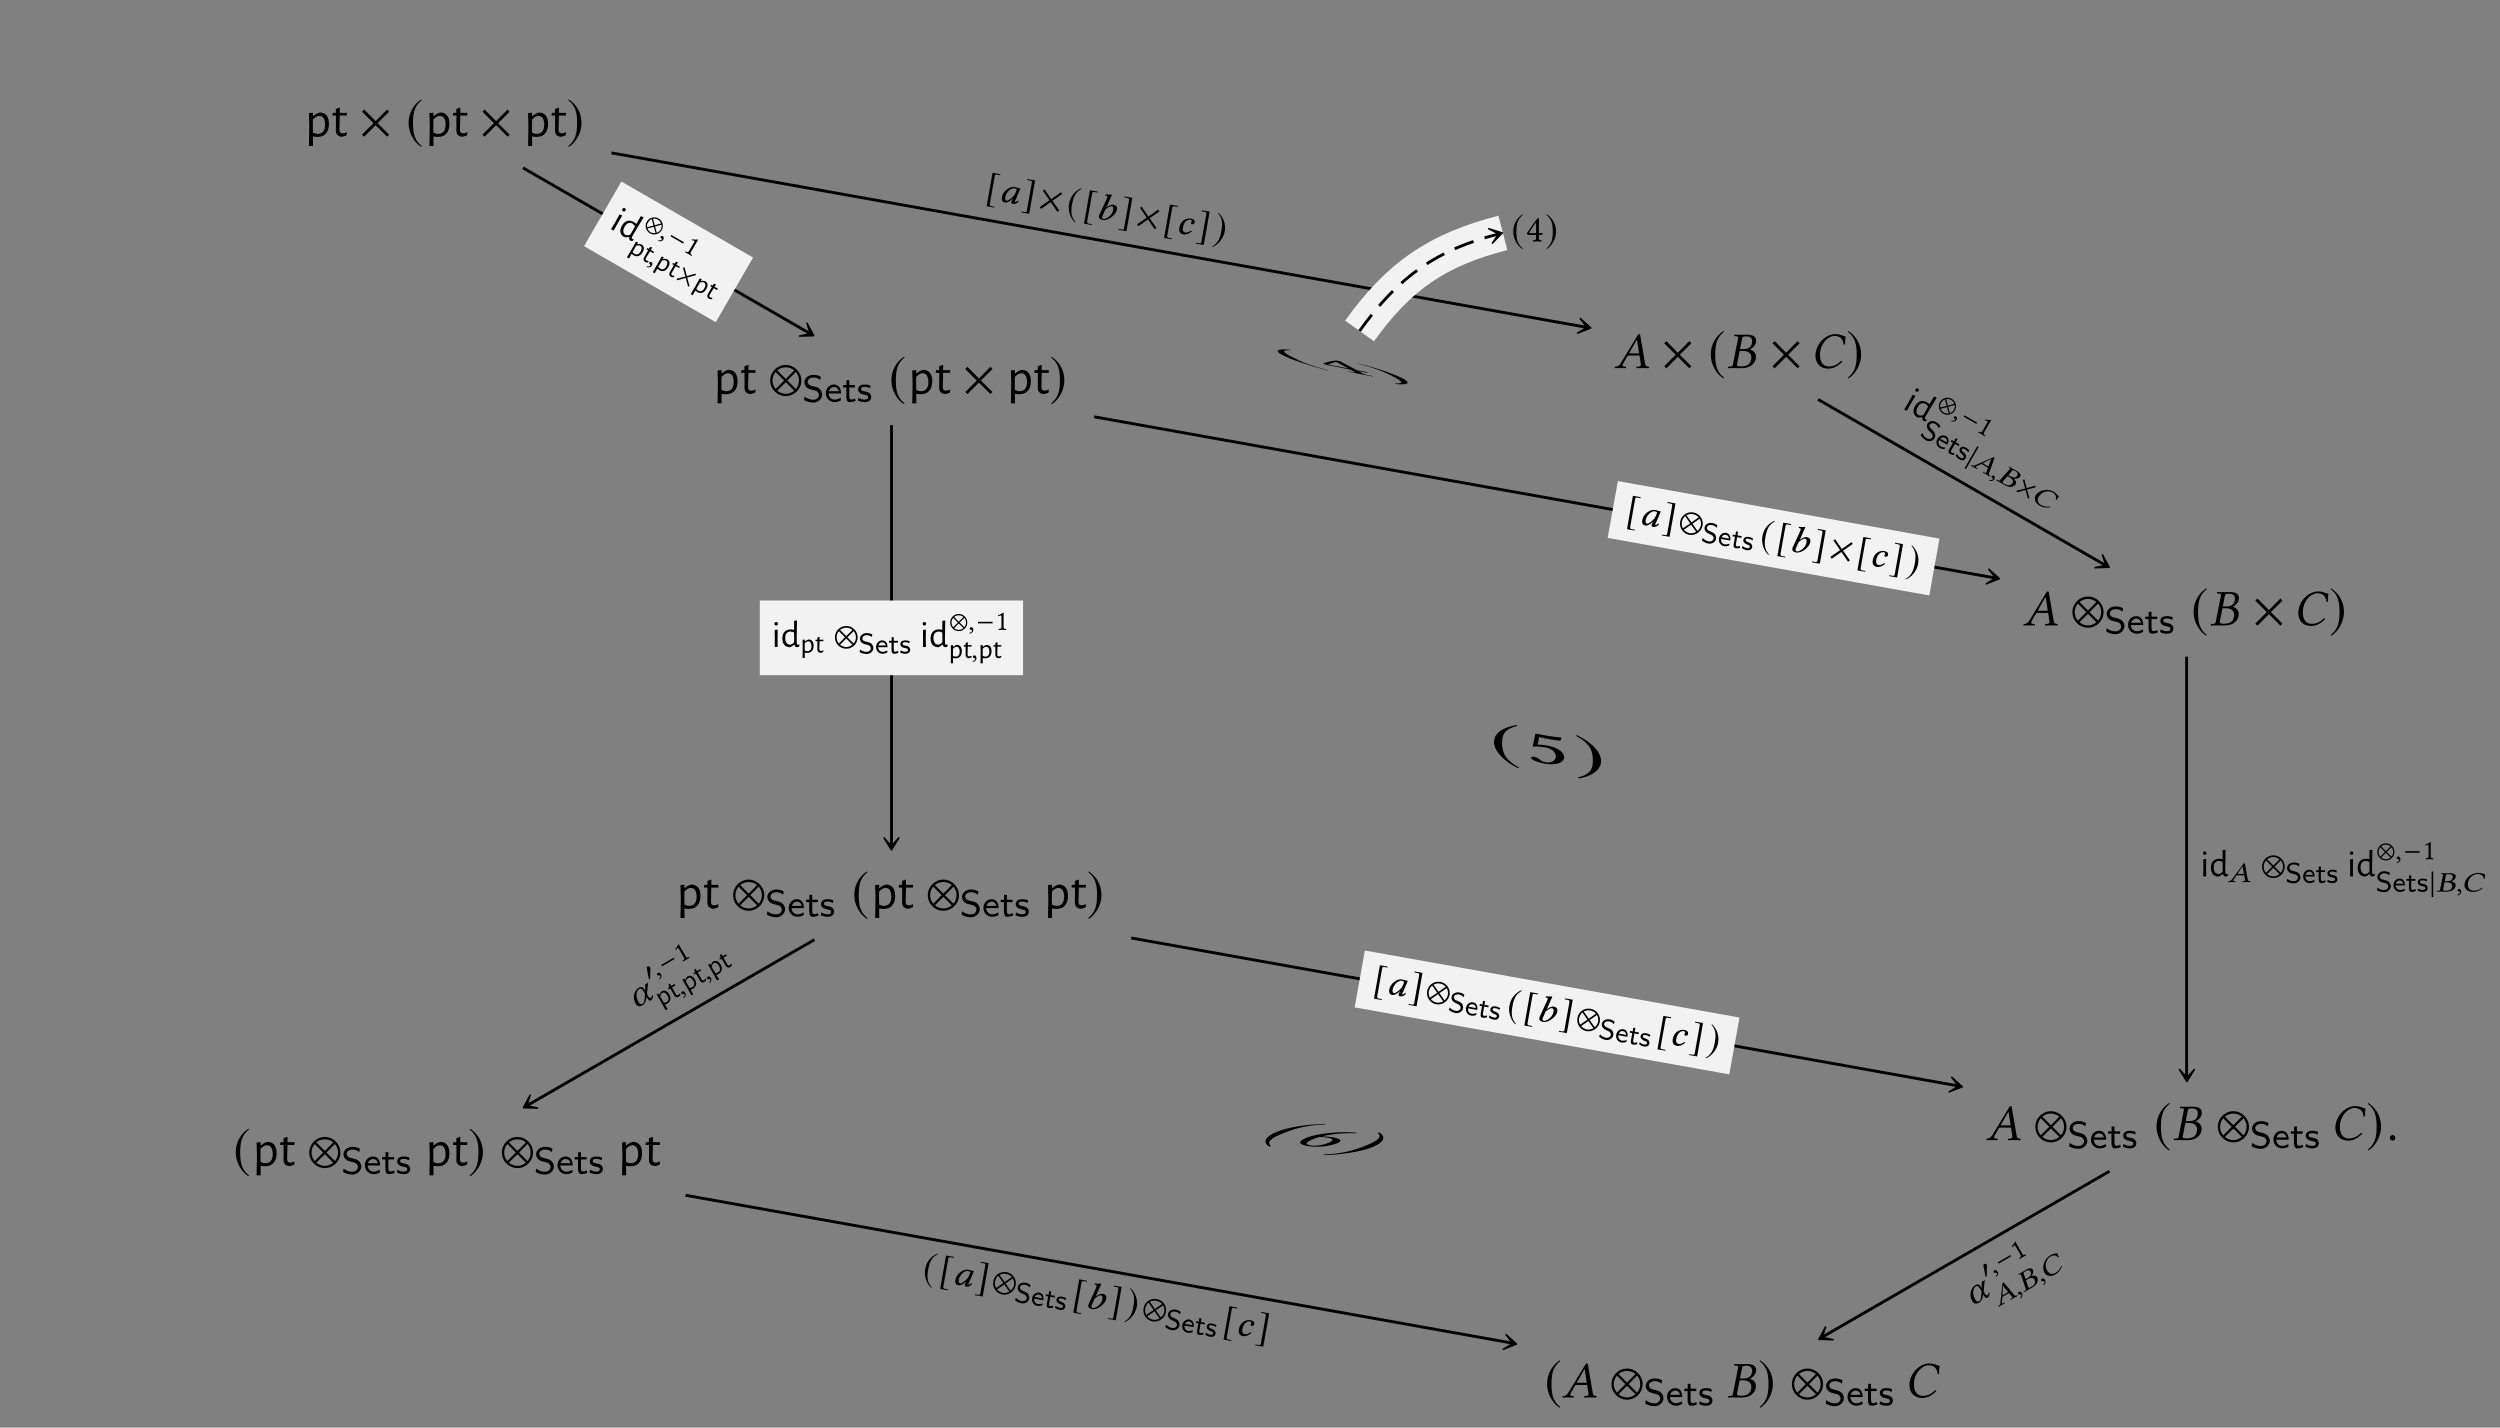 <?xml version="1.0" encoding="UTF-8"?>
<svg xmlns="http://www.w3.org/2000/svg" xmlns:xlink="http://www.w3.org/1999/xlink" width="343.711" height="196.275" viewBox="0 0 343.711 196.275">
<rect x="0" y="0" width="343.711" height="196.275" fill="#808080" stroke="none"/>
<defs>
<g>
<g id="glyph-0-0">
<path d="M 2.047 -3.297 C 1.719 -3.203 1.484 -3.078 1.156 -2.812 L 1.109 -2.812 L 1.109 -3.266 L 0.562 -3.219 L 0.609 -1.375 L 0.562 1.312 L 1.125 1.312 L 1.109 0 C 1.328 0.031 1.531 0.062 1.734 0.062 C 2.734 0.062 3.312 -0.594 3.312 -1.734 C 3.312 -2.734 2.859 -3.297 2.047 -3.297 Z M 1.797 -0.359 C 1.578 -0.359 1.344 -0.406 1.109 -0.547 L 1.094 -1.422 L 1.109 -2.328 C 1.422 -2.672 1.703 -2.828 2 -2.828 C 2.5 -2.828 2.781 -2.391 2.781 -1.609 C 2.781 -0.812 2.422 -0.359 1.797 -0.359 Z M 1.797 -0.359 "/>
</g>
<g id="glyph-0-1">
<path d="M 1.594 -0.438 C 1.281 -0.438 1.141 -0.562 1.141 -0.953 L 1.188 -2.875 L 2.141 -2.875 L 2.172 -3.203 L 2.141 -3.25 L 1.188 -3.25 L 1.188 -3.938 L 1.141 -3.984 L 0.641 -3.781 L 0.641 -3.25 L 0.219 -3.25 L 0.172 -2.922 L 0.203 -2.875 L 0.656 -2.875 L 0.656 -1.406 L 0.641 -0.891 C 0.641 -0.328 0.859 -0.062 1.406 0.047 C 1.641 0.016 1.844 -0.047 2.109 -0.156 L 2.172 -0.531 L 2.109 -0.578 C 1.891 -0.469 1.734 -0.438 1.594 -0.438 Z M 1.594 -0.438 "/>
</g>
<g id="glyph-1-0">
<path d="M 4.125 -0.25 L 2.531 -1.828 L 4.125 -3.406 L 3.844 -3.703 L 2.266 -2.109 L 0.688 -3.703 L 0.391 -3.406 L 1.969 -1.828 L 0.391 -0.25 L 0.688 0.031 L 2.266 -1.547 L 3.844 0.031 Z M 4.125 -0.25 "/>
</g>
<g id="glyph-1-1">
<path d="M 2.094 -5.094 C 1.062 -4.422 0.344 -3.281 0.344 -1.828 C 0.344 -0.5 1.094 0.828 2.078 1.438 L 2.156 1.328 C 1.219 0.578 0.953 -0.281 0.953 -1.844 C 0.953 -3.422 1.25 -4.25 2.156 -4.984 Z M 2.094 -5.094 "/>
</g>
<g id="glyph-1-2">
<path d="M 0.266 -5.094 L 0.203 -4.984 C 1.125 -4.25 1.422 -3.422 1.422 -1.844 C 1.422 -0.281 1.141 0.578 0.203 1.328 L 0.297 1.438 C 1.266 0.828 2.031 -0.5 2.031 -1.828 C 2.031 -3.281 1.297 -4.422 0.266 -5.094 Z M 0.266 -5.094 "/>
</g>
<g id="glyph-1-3">
<path d="M 4.406 -1.828 C 4.406 -3 3.438 -3.969 2.266 -3.969 C 1.078 -3.969 0.125 -3 0.125 -1.828 C 0.125 -0.641 1.078 0.312 2.266 0.312 C 3.438 0.312 4.406 -0.641 4.406 -1.828 Z M 3.422 -3.219 L 2.266 -2.047 L 1.094 -3.219 C 1.406 -3.484 1.812 -3.641 2.266 -3.641 C 2.703 -3.641 3.109 -3.484 3.422 -3.219 Z M 4.078 -1.828 C 4.078 -1.391 3.922 -0.969 3.656 -0.656 L 2.484 -1.828 L 3.656 -3 C 3.922 -2.688 4.078 -2.266 4.078 -1.828 Z M 2.031 -1.828 L 0.875 -0.656 C 0.609 -0.969 0.438 -1.391 0.438 -1.828 C 0.438 -2.266 0.609 -2.688 0.875 -3 Z M 3.422 -0.438 C 3.109 -0.172 2.703 0 2.266 0 C 1.812 0 1.406 -0.172 1.094 -0.438 L 2.266 -1.594 Z M 3.422 -0.438 "/>
</g>
<g id="glyph-2-0">
<path d="M 2.188 -2.016 C 2.062 -2.016 2.016 -2.031 2.016 -2.062 C 2.016 -2.078 2.016 -2.094 2.031 -2.109 L 3.062 -3.906 L 3.078 -3.906 L 3.375 -2.016 Z M 1.141 -0.562 L 1.734 -1.594 C 1.797 -1.688 1.844 -1.719 2 -1.719 L 3.422 -1.719 L 3.609 -0.516 C 3.609 -0.484 3.609 -0.469 3.609 -0.453 C 3.609 -0.297 3.5 -0.234 3.266 -0.203 L 3.062 -0.188 C 3.031 -0.188 3.016 -0.172 3 -0.141 L 3 0.016 C 3.25 0 3.641 0 3.906 0 C 4.188 0 4.453 0 4.703 0.016 L 4.719 0 L 4.734 -0.141 C 4.734 -0.172 4.719 -0.188 4.672 -0.188 L 4.609 -0.203 C 4.344 -0.234 4.219 -0.328 4.188 -0.609 L 3.531 -4.469 C 3.5 -4.594 3.484 -4.672 3.391 -4.672 C 3.281 -4.672 3.219 -4.609 3.109 -4.422 L 0.875 -0.719 C 0.609 -0.281 0.406 -0.219 0.109 -0.188 C 0.078 -0.188 0.047 -0.172 0.047 -0.141 L 0.016 0 L 0.031 0.016 C 0.281 0 0.391 0 0.656 0 C 0.938 0 1.297 0 1.547 0.016 L 1.578 0 L 1.578 -0.141 C 1.594 -0.172 1.578 -0.188 1.547 -0.188 L 1.344 -0.203 C 1.172 -0.219 1.094 -0.297 1.094 -0.391 C 1.094 -0.453 1.109 -0.5 1.141 -0.562 Z M 1.141 -0.562 "/>
</g>
<g id="glyph-2-1">
<path d="M 2.062 -4.047 C 2.109 -4.281 2.125 -4.359 2.719 -4.359 C 3.047 -4.359 3.453 -4.188 3.453 -3.672 C 3.453 -3.594 3.438 -3.516 3.422 -3.422 C 3.312 -2.812 2.844 -2.609 2.281 -2.609 L 1.781 -2.609 Z M 1.734 -2.359 L 2.203 -2.359 C 3 -2.359 3.344 -1.953 3.344 -1.438 C 3.344 -1.344 3.328 -1.266 3.312 -1.172 C 3.203 -0.656 2.922 -0.234 1.891 -0.234 C 1.484 -0.234 1.359 -0.297 1.359 -0.453 C 1.359 -0.484 1.375 -0.516 1.375 -0.547 Z M 0.141 -0.141 L 0.109 0 L 0.125 0.016 C 0.453 0 0.719 0 1 0 C 1.266 0 1.359 0.016 1.969 0.016 C 3.328 0.016 3.828 -0.703 3.953 -1.312 C 3.953 -1.406 3.969 -1.484 3.969 -1.578 C 3.969 -2.094 3.641 -2.406 3.156 -2.562 L 3.156 -2.578 C 3.531 -2.75 3.891 -3.125 3.969 -3.5 C 3.984 -3.594 4 -3.672 4 -3.766 C 4 -4.188 3.75 -4.594 2.719 -4.594 C 2.469 -4.594 2.156 -4.578 1.891 -4.578 C 1.625 -4.578 1.344 -4.594 1.031 -4.594 L 1 -4.578 L 0.969 -4.438 C 0.969 -4.422 0.984 -4.391 1.016 -4.391 L 1.219 -4.375 C 1.453 -4.359 1.531 -4.344 1.531 -4.203 C 1.531 -4.172 1.516 -4.125 1.516 -4.078 L 0.812 -0.5 C 0.766 -0.25 0.703 -0.234 0.406 -0.203 L 0.203 -0.188 C 0.156 -0.188 0.156 -0.172 0.141 -0.141 Z M 0.141 -0.141 "/>
</g>
<g id="glyph-2-2">
<path d="M 2.406 0.078 C 3.062 0.078 3.734 -0.25 4.328 -0.891 C 4.297 -0.953 4.266 -1 4.188 -1 C 3.594 -0.438 3.078 -0.219 2.453 -0.219 C 1.594 -0.219 1.25 -0.953 1.25 -1.781 C 1.25 -1.969 1.266 -2.172 1.297 -2.375 C 1.578 -3.812 2.672 -4.422 3.203 -4.422 C 4.156 -4.422 4.438 -3.844 4.5 -3.234 L 4.703 -3.25 C 4.703 -3.625 4.719 -3.969 4.766 -4.359 C 4.375 -4.375 4.172 -4.672 3.328 -4.672 C 2.203 -4.672 0.953 -3.641 0.688 -2.234 C 0.641 -2.062 0.625 -1.891 0.625 -1.719 C 0.625 -0.766 1.172 0.078 2.406 0.078 Z M 2.406 0.078 "/>
</g>
<g id="glyph-2-3">
<path d="M 0.406 -0.312 C 0.406 -0.094 0.578 0.078 0.781 0.078 C 0.984 0.078 1.156 -0.094 1.156 -0.312 C 1.156 -0.516 0.984 -0.688 0.781 -0.688 C 0.578 -0.688 0.406 -0.516 0.406 -0.312 Z M 0.406 -0.312 "/>
</g>
<g id="glyph-3-0">
<path d="M 2.75 -1 C 2.75 -1.422 2.5 -1.656 2.406 -1.766 C 2.188 -1.969 1.953 -2.031 1.547 -2.125 C 1.234 -2.203 1.062 -2.234 0.938 -2.359 C 0.875 -2.422 0.75 -2.547 0.75 -2.75 C 0.75 -3.031 1.047 -3.328 1.547 -3.328 C 1.938 -3.328 2.219 -3.219 2.484 -2.984 L 2.562 -3.453 C 2.234 -3.625 1.938 -3.703 1.547 -3.703 C 0.766 -3.703 0.312 -3.188 0.312 -2.688 C 0.312 -2.469 0.375 -2.219 0.625 -1.984 C 0.859 -1.766 1.094 -1.719 1.422 -1.641 C 1.859 -1.531 1.969 -1.516 2.125 -1.359 C 2.219 -1.25 2.297 -1.109 2.297 -0.938 C 2.297 -0.609 2.016 -0.281 1.516 -0.281 C 1.219 -0.281 0.734 -0.375 0.328 -0.719 L 0.25 -0.25 C 0.5 -0.094 0.938 0.109 1.516 0.109 C 2.234 0.109 2.75 -0.422 2.75 -1 Z M 2.75 -1 "/>
</g>
<g id="glyph-3-1">
<path d="M 2.281 -1.141 C 2.281 -1.375 2.25 -1.719 2.047 -2.016 C 1.875 -2.281 1.562 -2.375 1.297 -2.375 C 0.672 -2.375 0.188 -1.828 0.188 -1.172 C 0.188 -0.5 0.703 0.047 1.391 0.047 C 1.688 0.047 2 -0.031 2.266 -0.203 L 2.234 -0.562 C 1.938 -0.359 1.609 -0.297 1.391 -0.297 C 0.938 -0.297 0.594 -0.656 0.578 -1.141 Z M 1.969 -1.453 L 0.625 -1.453 C 0.734 -1.859 1.047 -2.031 1.297 -2.031 C 1.531 -2.031 1.875 -1.938 1.969 -1.453 Z M 1.969 -1.453 "/>
</g>
<g id="glyph-3-2">
<path d="M 1.844 -0.141 L 1.75 -0.469 C 1.578 -0.344 1.391 -0.312 1.25 -0.312 C 1.031 -0.312 0.969 -0.516 0.969 -0.75 L 0.969 -1.969 L 1.75 -1.969 L 1.75 -2.297 L 0.969 -2.297 L 0.969 -2.969 L 0.578 -2.969 L 0.578 -2.297 L 0.109 -2.297 L 0.109 -1.969 L 0.562 -1.969 L 0.562 -0.656 C 0.562 -0.312 0.656 0.047 1.016 0.047 C 1.391 0.047 1.688 -0.062 1.844 -0.141 Z M 1.844 -0.141 "/>
</g>
<g id="glyph-3-3">
<path d="M 1.984 -0.672 C 1.984 -0.766 1.969 -0.969 1.766 -1.172 C 1.562 -1.344 1.375 -1.375 1.125 -1.422 C 0.828 -1.484 0.594 -1.531 0.594 -1.75 C 0.594 -2.047 0.969 -2.047 1.047 -2.047 C 1.344 -2.047 1.562 -1.984 1.828 -1.859 L 1.891 -2.219 C 1.547 -2.359 1.281 -2.375 1.094 -2.375 C 0.969 -2.375 0.188 -2.375 0.188 -1.688 C 0.188 -1.453 0.312 -1.312 0.391 -1.25 C 0.562 -1.062 0.781 -1.031 1.062 -0.969 C 1.297 -0.922 1.578 -0.875 1.578 -0.625 C 1.578 -0.297 1.156 -0.297 1.078 -0.297 C 0.75 -0.297 0.438 -0.422 0.234 -0.562 L 0.156 -0.172 C 0.328 -0.094 0.656 0.047 1.078 0.047 C 1.312 0.047 1.547 0.016 1.734 -0.125 C 1.922 -0.266 1.984 -0.5 1.984 -0.672 Z M 1.984 -0.672 "/>
</g>
<g id="glyph-4-0">
<path d="M 2.281 -2.672 C 2.141 -2.75 2.016 -2.703 1.938 -2.594 C 1.859 -2.453 1.875 -2.328 2.016 -2.25 C 2.125 -2.188 2.281 -2.234 2.344 -2.359 C 2.422 -2.469 2.375 -2.609 2.281 -2.672 Z M 0.359 0.203 L 0.719 0.406 L 1.219 -0.5 L 1.906 -1.672 L 1.531 -1.828 L 0.875 -0.641 Z M 0.359 0.203 "/>
</g>
<g id="glyph-4-1">
<path d="M 3.75 -2.047 L 3.375 -2.219 L 2.75 -1.141 C 2.656 -1.25 2.516 -1.344 2.391 -1.406 C 1.766 -1.766 1.172 -1.594 0.781 -0.922 C 0.391 -0.25 0.5 0.328 1.094 0.672 C 1.328 0.703 1.5 0.672 1.75 0.641 L 1.797 0.656 C 1.719 0.844 1.766 1.031 1.938 1.156 C 2.031 1.188 2.125 1.203 2.219 1.203 L 2.391 1.016 L 2.359 0.969 C 2.281 0.953 2.234 0.938 2.203 0.906 C 2.109 0.859 2.094 0.797 2.156 0.641 L 2.406 0.188 Z M 2.219 -1.188 C 2.344 -1.109 2.469 -0.969 2.578 -0.828 L 2.094 0.047 L 1.891 0.344 C 1.609 0.453 1.422 0.438 1.25 0.344 C 0.906 0.141 0.859 -0.266 1.156 -0.781 C 1.438 -1.281 1.828 -1.406 2.219 -1.188 Z M 2.219 -1.188 "/>
</g>
<g id="glyph-5-0">
<path d="M 2.594 0.344 C 2.922 -0.234 2.734 -0.953 2.172 -1.266 C 1.609 -1.594 0.875 -1.406 0.547 -0.828 C 0.219 -0.281 0.438 0.453 1 0.781 C 1.562 1.094 2.266 0.891 2.594 0.344 Z M 2.516 -0.594 L 1.641 -0.344 L 1.406 -1.234 C 1.625 -1.281 1.859 -1.234 2.078 -1.109 C 2.281 -1 2.422 -0.828 2.516 -0.594 Z M 2.453 0.266 C 2.328 0.469 2.141 0.625 1.922 0.688 L 1.688 -0.172 L 2.562 -0.422 C 2.609 -0.188 2.578 0.047 2.453 0.266 Z M 1.469 -0.297 L 0.594 -0.078 C 0.547 -0.297 0.594 -0.531 0.719 -0.734 C 0.844 -0.953 1.016 -1.109 1.234 -1.188 Z M 1.75 0.734 C 1.516 0.766 1.281 0.734 1.078 0.625 C 0.859 0.5 0.719 0.312 0.641 0.094 L 1.516 -0.125 Z M 1.75 0.734 "/>
</g>
<g id="glyph-5-1">
<path d="M 2.391 0.359 L 2.5 0.172 L 0.766 -0.828 L 0.656 -0.641 Z M 2.391 0.359 "/>
</g>
<g id="glyph-5-2">
<path d="M 2.031 1 L 1.703 -0.172 L 2.906 -0.5 L 2.844 -0.719 L 1.656 -0.375 L 1.344 -1.578 L 1.125 -1.516 L 1.453 -0.312 L 0.25 -0.016 L 0.328 0.203 L 1.5 -0.125 L 1.828 1.062 Z M 2.031 1 "/>
</g>
<g id="glyph-5-3">
<path d="M 0.062 0.906 L 1.812 -2.141 L 1.625 -2.25 L -0.125 0.797 Z M 0.062 0.906 "/>
</g>
<g id="glyph-6-0">
<path d="M 0.562 -0.109 C 0.453 -0.172 0.328 -0.141 0.266 -0.047 C 0.203 0.062 0.281 0.141 0.359 0.203 C 0.422 0.25 0.453 0.297 0.406 0.375 C 0.375 0.438 0.172 0.531 -0.047 0.453 C -0.078 0.5 -0.094 0.531 -0.078 0.562 C 0.188 0.656 0.484 0.609 0.625 0.375 C 0.734 0.172 0.719 -0.031 0.562 -0.109 Z M 0.562 -0.109 "/>
</g>
<g id="glyph-6-1">
<path d="M 1.797 -0.234 C 1.719 -0.281 1.703 -0.297 1.719 -0.328 C 1.719 -0.328 1.734 -0.344 1.734 -0.344 L 2.797 -0.891 L 2.812 -0.875 L 2.438 0.141 Z M 0.812 0.109 L 1.406 -0.188 C 1.453 -0.203 1.5 -0.203 1.594 -0.141 L 2.375 0.312 L 2.172 0.922 C 2.156 0.938 2.156 0.938 2.156 0.953 C 2.109 1.031 2.031 1.016 1.891 0.969 L 1.781 0.906 C 1.766 0.891 1.766 0.906 1.734 0.922 L 1.703 0.984 L 1.703 1 C 1.859 1.062 2.078 1.188 2.219 1.281 C 2.375 1.359 2.531 1.453 2.672 1.547 L 2.703 1.484 C 2.719 1.469 2.719 1.438 2.703 1.438 L 2.656 1.406 C 2.516 1.297 2.469 1.219 2.531 1.062 L 3.25 -0.953 C 3.281 -1.031 3.281 -1.078 3.234 -1.109 C 3.156 -1.156 3.125 -1.125 3 -1.078 L 0.703 -0.078 C 0.438 0.062 0.297 0.016 0.109 -0.062 C 0.094 -0.078 0.078 -0.062 0.062 -0.047 L 0.016 0 L 0.016 0.016 C 0.156 0.094 0.234 0.125 0.375 0.219 C 0.531 0.297 0.75 0.422 0.875 0.516 L 0.891 0.516 L 0.938 0.453 C 0.953 0.438 0.938 0.422 0.922 0.406 L 0.812 0.344 C 0.719 0.266 0.703 0.219 0.734 0.172 C 0.75 0.141 0.781 0.109 0.812 0.109 Z M 0.812 0.109 "/>
</g>
<g id="glyph-6-2">
<path d="M 2.266 -1.266 C 2.344 -1.375 2.391 -1.391 2.75 -1.188 C 2.938 -1.078 3.141 -0.859 2.984 -0.609 C 2.969 -0.562 2.938 -0.531 2.906 -0.5 C 2.656 -0.25 2.359 -0.312 2.031 -0.5 L 1.75 -0.656 Z M 1.641 -0.531 L 1.906 -0.375 C 2.359 -0.125 2.453 0.188 2.312 0.438 C 2.281 0.469 2.25 0.484 2.203 0.531 C 2.016 0.75 1.734 0.859 1.172 0.531 C 0.953 0.406 0.922 0.344 0.969 0.266 C 0.969 0.25 0.984 0.234 1 0.219 Z M 0.109 -0.016 L 0.062 0.031 L 0.062 0.047 C 0.25 0.141 0.422 0.234 0.578 0.328 C 0.75 0.422 0.797 0.469 1.156 0.672 C 1.953 1.141 2.438 0.953 2.672 0.703 C 2.688 0.672 2.734 0.641 2.75 0.594 C 2.906 0.344 2.766 0.062 2.516 -0.172 L 2.516 -0.188 C 2.797 -0.141 3.125 -0.172 3.266 -0.344 C 3.312 -0.359 3.344 -0.406 3.375 -0.453 C 3.484 -0.641 3.453 -0.922 2.859 -1.266 C 2.734 -1.344 2.516 -1.438 2.359 -1.531 C 2.203 -1.625 2.062 -1.734 1.891 -1.828 L 1.859 -1.828 L 1.797 -1.781 C 1.781 -1.766 1.797 -1.75 1.812 -1.75 L 1.891 -1.688 C 1.984 -1.625 2 -1.609 1.969 -1.531 C 1.953 -1.516 1.938 -1.5 1.938 -1.484 L 0.609 0.016 C 0.516 0.141 0.469 0.125 0.297 0.047 L 0.172 -0.031 C 0.141 -0.047 0.125 -0.031 0.109 -0.016 Z M 0.109 -0.016 "/>
</g>
<g id="glyph-6-3">
<path d="M 1.406 0.859 C 1.797 1.094 2.281 1.156 2.797 1.047 C 2.828 1.016 2.797 0.984 2.734 0.953 C 2.266 1.016 1.906 0.953 1.531 0.734 C 1.031 0.453 1.016 -0.016 1.25 -0.422 C 1.297 -0.5 1.375 -0.594 1.453 -0.688 C 2 -1.266 2.797 -1.172 3.109 -1 C 3.672 -0.672 3.672 -0.312 3.562 -0.016 L 3.672 0.047 C 3.797 -0.125 3.891 -0.281 4.016 -0.453 C 3.797 -0.578 3.766 -0.797 3.266 -1.094 C 2.594 -1.484 1.562 -1.406 1.016 -0.828 C 0.938 -0.766 0.875 -0.703 0.828 -0.609 C 0.562 -0.156 0.672 0.438 1.406 0.859 Z M 1.406 0.859 "/>
</g>
<g id="glyph-7-0">
<path d="M 1.203 0.141 L 1.875 -1.016 C 2 -1.219 2.125 -1.438 2.156 -1.484 C 2.172 -1.5 2.156 -1.5 2.141 -1.516 C 1.906 -1.5 1.656 -1.516 1.281 -1.547 C 1.281 -1.5 1.281 -1.469 1.297 -1.422 C 1.484 -1.391 1.562 -1.391 1.641 -1.344 C 1.688 -1.312 1.656 -1.234 1.594 -1.109 L 0.953 -0.016 C 0.797 0.266 0.688 0.234 0.453 0.109 C 0.406 0.125 0.359 0.188 0.391 0.234 C 0.562 0.312 0.672 0.391 0.859 0.484 C 1.016 0.578 1.094 0.625 1.266 0.75 C 1.281 0.719 1.328 0.656 1.328 0.625 C 1.094 0.469 1.047 0.422 1.203 0.141 Z M 1.203 0.141 "/>
</g>
<g id="glyph-8-0">
<path d="M 1.875 -1 C 1.688 -1.062 1.547 -1.062 1.328 -1.031 L 1.297 -1.047 L 1.422 -1.266 L 1.141 -1.375 L 0.656 -0.5 L -0.094 0.781 L 0.188 0.938 L 0.531 0.297 C 0.641 0.375 0.719 0.453 0.812 0.5 C 1.281 0.781 1.734 0.625 2.047 0.078 C 2.328 -0.391 2.266 -0.781 1.875 -1 Z M 0.953 0.312 C 0.844 0.25 0.75 0.156 0.672 0.047 L 0.922 -0.375 L 1.172 -0.812 C 1.406 -0.875 1.594 -0.891 1.734 -0.812 C 1.969 -0.672 1.984 -0.375 1.766 0 C 1.547 0.375 1.25 0.484 0.953 0.312 Z M 0.953 0.312 "/>
</g>
<g id="glyph-8-1">
<path d="M 0.859 0.234 C 0.719 0.141 0.703 0.047 0.797 -0.141 L 1.344 -1.031 L 1.797 -0.781 L 1.922 -0.938 L 1.922 -0.953 L 1.453 -1.219 L 1.641 -1.547 L 1.641 -1.578 L 1.344 -1.625 L 1.203 -1.375 L 1 -1.484 L 0.875 -1.344 L 0.875 -1.312 L 1.094 -1.188 L 0.688 -0.484 L 0.562 -0.266 C 0.406 0.016 0.422 0.203 0.641 0.406 C 0.781 0.469 0.891 0.469 1.047 0.5 L 1.172 0.344 L 1.156 0.312 C 1.031 0.281 0.938 0.266 0.859 0.234 Z M 0.859 0.234 "/>
</g>
<g id="glyph-9-0">
<path d="M 0.641 -3.438 C 0.484 -3.438 0.391 -3.344 0.391 -3.203 C 0.391 -3.047 0.469 -2.953 0.625 -2.953 C 0.766 -2.953 0.859 -3.062 0.859 -3.203 C 0.859 -3.344 0.766 -3.438 0.641 -3.438 Z M 0.422 0 L 0.828 0 L 0.812 -1.047 L 0.828 -2.391 L 0.422 -2.344 L 0.438 -1 Z M 0.422 0 "/>
</g>
<g id="glyph-9-1">
<path d="M 2.234 -3.641 L 1.828 -3.609 L 1.828 -2.359 C 1.672 -2.406 1.516 -2.422 1.375 -2.422 C 0.656 -2.422 0.219 -1.969 0.219 -1.188 C 0.219 -0.422 0.594 0.031 1.281 0.031 C 1.5 -0.062 1.641 -0.156 1.844 -0.328 L 1.891 -0.328 C 1.906 -0.125 2.031 0.016 2.25 0.031 C 2.344 0.016 2.453 -0.016 2.531 -0.078 L 2.578 -0.312 L 2.531 -0.344 C 2.453 -0.312 2.406 -0.312 2.359 -0.312 C 2.25 -0.312 2.219 -0.359 2.203 -0.516 L 2.188 -1.047 Z M 1.328 -2.125 C 1.484 -2.125 1.656 -2.078 1.828 -2 L 1.844 -1.016 L 1.828 -0.641 C 1.625 -0.406 1.453 -0.328 1.266 -0.328 C 0.859 -0.328 0.609 -0.656 0.609 -1.25 C 0.609 -1.828 0.891 -2.125 1.328 -2.125 Z M 1.328 -2.125 "/>
</g>
<g id="glyph-10-0">
<path d="M 1.125 -1.812 C 0.938 -1.766 0.812 -1.688 0.641 -1.547 L 0.609 -1.547 L 0.609 -1.797 L 0.312 -1.766 L 0.328 -0.766 L 0.312 0.719 L 0.625 0.719 L 0.609 0 C 0.734 0.016 0.844 0.031 0.953 0.031 C 1.5 0.031 1.828 -0.328 1.828 -0.953 C 1.828 -1.5 1.578 -1.812 1.125 -1.812 Z M 0.984 -0.203 C 0.859 -0.203 0.734 -0.234 0.609 -0.297 L 0.609 -1.281 C 0.781 -1.469 0.938 -1.562 1.094 -1.562 C 1.375 -1.562 1.531 -1.312 1.531 -0.891 C 1.531 -0.453 1.328 -0.203 0.984 -0.203 Z M 0.984 -0.203 "/>
</g>
<g id="glyph-10-1">
<path d="M 0.875 -0.234 C 0.703 -0.234 0.625 -0.312 0.625 -0.516 L 0.656 -1.578 L 1.172 -1.578 L 1.203 -1.766 L 1.188 -1.781 L 0.656 -1.781 L 0.656 -2.172 L 0.625 -2.188 L 0.359 -2.078 L 0.359 -1.781 L 0.125 -1.781 L 0.094 -1.609 L 0.109 -1.578 L 0.359 -1.578 L 0.359 -0.5 C 0.359 -0.188 0.469 -0.031 0.766 0.031 C 0.906 0.016 1.016 -0.031 1.156 -0.094 L 1.188 -0.297 L 1.156 -0.312 C 1.047 -0.266 0.953 -0.234 0.875 -0.234 Z M 0.875 -0.234 "/>
</g>
<g id="glyph-11-0">
<path d="M 3.219 -1.328 C 3.219 -2.188 2.516 -2.891 1.656 -2.891 C 0.781 -2.891 0.094 -2.188 0.094 -1.328 C 0.094 -0.469 0.781 0.234 1.656 0.234 C 2.516 0.234 3.219 -0.469 3.219 -1.328 Z M 2.5 -2.344 L 1.656 -1.5 L 0.797 -2.344 C 1.031 -2.547 1.328 -2.656 1.656 -2.656 C 1.969 -2.656 2.266 -2.547 2.5 -2.344 Z M 2.984 -1.328 C 2.984 -1.016 2.859 -0.703 2.672 -0.484 L 1.812 -1.328 L 2.672 -2.188 C 2.859 -1.953 2.984 -1.656 2.984 -1.328 Z M 1.484 -1.328 L 0.641 -0.484 C 0.438 -0.703 0.328 -1.016 0.328 -1.328 C 0.328 -1.656 0.438 -1.953 0.641 -2.188 Z M 2.5 -0.312 C 2.266 -0.125 1.969 0 1.656 0 C 1.328 0 1.031 -0.125 0.797 -0.312 L 1.656 -1.172 Z M 2.5 -0.312 "/>
</g>
<g id="glyph-11-1">
<path d="M 1.531 -3.719 C 0.781 -3.234 0.25 -2.391 0.25 -1.328 C 0.25 -0.375 0.797 0.609 1.516 1.047 L 1.578 0.969 C 0.891 0.422 0.688 -0.203 0.688 -1.344 C 0.688 -2.5 0.906 -3.094 1.578 -3.641 Z M 1.531 -3.719 "/>
</g>
<g id="glyph-11-2">
<path d="M 0.203 -3.719 L 0.156 -3.641 C 0.812 -3.094 1.031 -2.5 1.031 -1.344 C 1.031 -0.203 0.828 0.422 0.156 0.969 L 0.219 1.047 C 0.922 0.609 1.484 -0.375 1.484 -1.328 C 1.484 -2.391 0.953 -3.234 0.203 -3.719 Z M 0.203 -3.719 "/>
</g>
<g id="glyph-12-0">
<path d="M 2.078 -0.75 C 2.078 -1.062 1.891 -1.25 1.812 -1.328 C 1.641 -1.484 1.469 -1.531 1.172 -1.609 C 0.922 -1.656 0.797 -1.688 0.703 -1.781 C 0.656 -1.828 0.562 -1.922 0.562 -2.062 C 0.562 -2.281 0.781 -2.516 1.172 -2.516 C 1.469 -2.516 1.672 -2.422 1.875 -2.25 L 1.938 -2.609 C 1.688 -2.734 1.453 -2.797 1.172 -2.797 C 0.578 -2.797 0.234 -2.391 0.234 -2.016 C 0.234 -1.859 0.281 -1.672 0.469 -1.5 C 0.641 -1.328 0.828 -1.297 1.062 -1.234 C 1.391 -1.156 1.484 -1.141 1.594 -1.016 C 1.672 -0.953 1.734 -0.844 1.734 -0.703 C 1.734 -0.469 1.516 -0.219 1.141 -0.219 C 0.922 -0.219 0.562 -0.281 0.25 -0.547 L 0.188 -0.188 C 0.375 -0.078 0.703 0.078 1.141 0.078 C 1.688 0.078 2.078 -0.312 2.078 -0.75 Z M 2.078 -0.75 "/>
</g>
<g id="glyph-12-1">
<path d="M 1.719 -0.859 C 1.719 -1.031 1.703 -1.297 1.547 -1.516 C 1.406 -1.719 1.172 -1.797 0.984 -1.797 C 0.5 -1.797 0.141 -1.375 0.141 -0.875 C 0.141 -0.375 0.531 0.047 1.047 0.047 C 1.266 0.047 1.5 -0.031 1.703 -0.156 L 1.688 -0.422 C 1.469 -0.266 1.219 -0.219 1.047 -0.219 C 0.703 -0.219 0.453 -0.5 0.438 -0.859 Z M 1.484 -1.094 L 0.469 -1.094 C 0.562 -1.406 0.781 -1.531 0.984 -1.531 C 1.156 -1.531 1.406 -1.453 1.484 -1.094 Z M 1.484 -1.094 "/>
</g>
<g id="glyph-12-2">
<path d="M 1.391 -0.109 L 1.312 -0.359 C 1.188 -0.266 1.047 -0.234 0.938 -0.234 C 0.781 -0.234 0.734 -0.391 0.734 -0.578 L 0.734 -1.484 L 1.312 -1.484 L 1.312 -1.734 L 0.734 -1.734 L 0.734 -2.234 L 0.438 -2.234 L 0.438 -1.734 L 0.078 -1.734 L 0.078 -1.484 L 0.422 -1.484 L 0.422 -0.5 C 0.422 -0.234 0.484 0.047 0.766 0.047 C 1.047 0.047 1.266 -0.047 1.391 -0.109 Z M 1.391 -0.109 "/>
</g>
<g id="glyph-12-3">
<path d="M 1.5 -0.516 C 1.5 -0.578 1.484 -0.734 1.328 -0.875 C 1.188 -1.016 1.047 -1.031 0.859 -1.078 C 0.625 -1.109 0.438 -1.156 0.438 -1.328 C 0.438 -1.547 0.734 -1.547 0.781 -1.547 C 1.016 -1.547 1.188 -1.5 1.375 -1.391 L 1.422 -1.672 C 1.156 -1.781 0.969 -1.797 0.828 -1.797 C 0.734 -1.797 0.141 -1.797 0.141 -1.281 C 0.141 -1.094 0.234 -0.984 0.297 -0.938 C 0.422 -0.812 0.594 -0.781 0.797 -0.734 C 0.984 -0.703 1.188 -0.656 1.188 -0.469 C 1.188 -0.234 0.875 -0.234 0.812 -0.234 C 0.562 -0.234 0.328 -0.312 0.172 -0.422 L 0.125 -0.141 C 0.25 -0.062 0.484 0.047 0.812 0.047 C 0.984 0.047 1.156 0.016 1.312 -0.094 C 1.453 -0.203 1.5 -0.375 1.5 -0.516 Z M 1.5 -0.516 "/>
</g>
<g id="glyph-13-0">
<path d="M 2.422 -1 C 2.422 -1.656 1.891 -2.188 1.25 -2.188 C 0.594 -2.188 0.062 -1.656 0.062 -1 C 0.062 -0.359 0.594 0.172 1.25 0.172 C 1.891 0.172 2.422 -0.359 2.422 -1 Z M 1.891 -1.766 L 1.25 -1.125 L 0.609 -1.766 C 0.781 -1.922 1 -2 1.25 -2 C 1.484 -2 1.703 -1.922 1.891 -1.766 Z M 2.25 -1 C 2.25 -0.766 2.156 -0.531 2.016 -0.359 L 1.375 -1 L 2.016 -1.641 C 2.156 -1.469 2.25 -1.25 2.25 -1 Z M 1.125 -1 L 0.484 -0.359 C 0.328 -0.531 0.25 -0.766 0.25 -1 C 0.25 -1.25 0.328 -1.469 0.484 -1.641 Z M 1.891 -0.234 C 1.703 -0.094 1.484 0 1.25 0 C 1 0 0.781 -0.094 0.609 -0.234 L 1.25 -0.875 Z M 1.891 -0.234 "/>
</g>
<g id="glyph-13-1">
<path d="M 2.25 -0.891 L 2.25 -1.109 L 0.25 -1.109 L 0.25 -0.891 Z M 2.25 -0.891 "/>
</g>
<g id="glyph-13-2">
<path d="M 0.5 0.75 L 0.5 -2.766 L 0.281 -2.766 L 0.281 0.75 Z M 0.5 0.75 "/>
</g>
<g id="glyph-14-0">
<path d="M 0.438 -0.375 C 0.312 -0.375 0.219 -0.281 0.219 -0.172 C 0.219 -0.047 0.328 -0.016 0.406 0 C 0.484 0.016 0.547 0.031 0.547 0.125 C 0.547 0.203 0.406 0.375 0.188 0.422 C 0.188 0.469 0.188 0.5 0.219 0.531 C 0.484 0.484 0.719 0.297 0.719 0.016 C 0.719 -0.219 0.609 -0.375 0.438 -0.375 Z M 0.438 -0.375 "/>
</g>
<g id="glyph-14-1">
<path d="M 1.438 -1.109 C 1.359 -1.109 1.328 -1.109 1.328 -1.141 C 1.328 -1.141 1.328 -1.156 1.328 -1.156 L 1.984 -2.156 L 2 -2.156 L 2.188 -1.109 Z M 0.75 -0.312 L 1.141 -0.859 C 1.156 -0.906 1.203 -0.922 1.312 -0.922 L 2.219 -0.922 L 2.344 -0.281 C 2.344 -0.266 2.344 -0.266 2.344 -0.25 C 2.344 -0.156 2.266 -0.125 2.125 -0.109 L 2 -0.109 C 1.984 -0.109 1.984 -0.094 1.969 -0.078 L 1.969 0.016 C 2.141 0 2.391 0 2.562 0 C 2.734 0 2.922 0 3.078 0.016 L 3.094 0 L 3.094 -0.078 C 3.094 -0.094 3.078 -0.109 3.062 -0.109 L 3.016 -0.109 C 2.828 -0.125 2.75 -0.188 2.719 -0.344 L 2.344 -2.453 C 2.328 -2.531 2.312 -2.578 2.25 -2.578 C 2.172 -2.578 2.141 -2.531 2.062 -2.438 L 0.578 -0.406 C 0.406 -0.156 0.266 -0.125 0.078 -0.109 C 0.047 -0.109 0.031 -0.094 0.031 -0.078 L 0.016 0 L 0.016 0.016 C 0.188 0 0.266 0 0.438 0 C 0.609 0 0.859 0 1.016 0.016 L 1.031 0 L 1.047 -0.078 C 1.047 -0.094 1.031 -0.109 1.016 -0.109 L 0.891 -0.109 C 0.766 -0.125 0.719 -0.156 0.719 -0.219 C 0.719 -0.25 0.734 -0.281 0.75 -0.312 Z M 0.75 -0.312 "/>
</g>
<g id="glyph-14-2">
<path d="M 1.344 -2.234 C 1.359 -2.359 1.391 -2.391 1.797 -2.391 C 2.016 -2.391 2.297 -2.312 2.297 -2.016 C 2.297 -1.969 2.281 -1.938 2.266 -1.875 C 2.188 -1.547 1.891 -1.438 1.516 -1.438 L 1.188 -1.438 Z M 1.156 -1.281 L 1.469 -1.281 C 1.984 -1.281 2.219 -1.062 2.219 -0.781 C 2.219 -0.734 2.203 -0.703 2.188 -0.641 C 2.125 -0.359 1.938 -0.125 1.281 -0.125 C 1.031 -0.125 0.969 -0.156 0.969 -0.25 C 0.969 -0.266 0.969 -0.281 0.969 -0.312 Z M 0.094 -0.078 L 0.078 0 L 0.078 0.016 C 0.297 0 0.484 0 0.672 0 C 0.859 0 0.922 0.016 1.328 0.016 C 2.25 0.016 2.594 -0.391 2.672 -0.719 C 2.672 -0.766 2.688 -0.812 2.688 -0.859 C 2.688 -1.156 2.438 -1.328 2.094 -1.406 L 2.094 -1.422 C 2.359 -1.516 2.625 -1.719 2.672 -1.922 C 2.688 -1.969 2.703 -2.016 2.703 -2.078 C 2.703 -2.297 2.531 -2.531 1.844 -2.531 C 1.688 -2.531 1.469 -2.516 1.281 -2.516 C 1.109 -2.516 0.922 -2.531 0.719 -2.531 L 0.703 -2.516 L 0.672 -2.438 C 0.672 -2.422 0.688 -2.422 0.703 -2.422 L 0.797 -2.406 C 0.906 -2.406 0.938 -2.391 0.938 -2.312 C 0.938 -2.297 0.938 -2.266 0.938 -2.25 L 0.547 -0.281 C 0.531 -0.141 0.469 -0.125 0.281 -0.109 L 0.141 -0.109 C 0.109 -0.109 0.094 -0.094 0.094 -0.078 Z M 0.094 -0.078 "/>
</g>
<g id="glyph-14-3">
<path d="M 1.641 0.047 C 2.094 0.047 2.562 -0.141 2.953 -0.484 C 2.953 -0.531 2.922 -0.547 2.859 -0.547 C 2.469 -0.25 2.125 -0.125 1.703 -0.125 C 1.125 -0.125 0.891 -0.516 0.891 -0.984 C 0.891 -1.078 0.906 -1.203 0.922 -1.312 C 1.109 -2.094 1.844 -2.422 2.203 -2.422 C 2.844 -2.422 3.031 -2.109 3.078 -1.781 L 3.219 -1.797 C 3.234 -2 3.234 -2.188 3.266 -2.391 C 3 -2.406 2.875 -2.578 2.297 -2.578 C 1.516 -2.578 0.656 -2 0.469 -1.234 C 0.438 -1.141 0.422 -1.047 0.422 -0.938 C 0.422 -0.422 0.797 0.047 1.641 0.047 Z M 1.641 0.047 "/>
</g>
<g id="glyph-15-0">
<path d="M 1.125 -0.484 L 1.125 -1.828 C 1.125 -2.062 1.125 -2.312 1.141 -2.359 C 1.141 -2.375 1.125 -2.375 1.109 -2.375 C 0.906 -2.25 0.688 -2.141 0.344 -1.984 C 0.359 -1.938 0.375 -1.906 0.406 -1.875 C 0.594 -1.953 0.672 -1.984 0.75 -1.984 C 0.812 -1.984 0.828 -1.891 0.828 -1.75 L 0.828 -0.484 C 0.828 -0.156 0.719 -0.141 0.453 -0.125 C 0.422 -0.094 0.422 -0.016 0.453 0.016 C 0.641 0 0.781 0 0.984 0 C 1.172 0 1.266 0 1.469 0.016 C 1.484 -0.016 1.484 -0.094 1.469 -0.125 C 1.188 -0.141 1.125 -0.156 1.125 -0.484 Z M 1.125 -0.484 "/>
</g>
<g id="glyph-16-0">
<path d="M 1.594 -2.047 L 1.75 -3.609 C 1.688 -3.578 1.641 -3.5 1.562 -3.469 C 1.5 -3.422 1.406 -3.406 1.344 -3.375 L 1.328 -2.5 L 1.297 -2.547 C 1.078 -2.938 0.828 -3.109 0.5 -2.922 C 0.078 -2.688 -0.406 -2.031 -0.141 -1.078 C -0.078 -0.938 -0.031 -0.812 0.031 -0.703 C 0.234 -0.344 0.531 -0.234 0.984 -0.5 C 1.297 -0.672 1.438 -1.016 1.531 -1.625 L 1.625 -1.469 L 1.656 -1.422 C 1.812 -1.141 1.969 -1.062 2.125 -1.156 C 2.328 -1.281 2.406 -1.469 2.422 -1.875 L 2.281 -1.828 C 2.25 -1.625 2.219 -1.562 2.094 -1.5 C 2 -1.438 1.859 -1.547 1.734 -1.75 L 1.734 -1.766 Z M 0.516 -2.719 C 0.766 -2.875 0.984 -2.641 1.203 -2.234 C 1.219 -2.219 1.234 -2.188 1.25 -2.156 L 1.312 -2.062 L 1.297 -1.797 C 1.266 -1.234 1.188 -0.797 0.984 -0.688 C 0.766 -0.562 0.562 -0.672 0.422 -0.938 C 0.062 -1.562 0.047 -2.453 0.516 -2.719 Z M 0.516 -2.719 "/>
</g>
<g id="glyph-17-0">
<path d="M 0.203 -1.969 C 0.125 -2.094 -0.047 -2.094 -0.156 -2.031 C -0.266 -1.969 -0.25 -1.812 -0.219 -1.672 L 0.016 -0.453 C 0.016 -0.422 0.031 -0.344 0.047 -0.328 C 0.062 -0.281 0.109 -0.266 0.156 -0.281 C 0.188 -0.312 0.219 -0.422 0.219 -0.453 L 0.25 -1.656 C 0.266 -1.75 0.25 -1.875 0.203 -1.969 Z M 0.203 -1.969 "/>
</g>
<g id="glyph-17-1">
<path d="M 1.516 -1.891 L 1.406 -2.078 L -0.328 -1.078 L -0.219 -0.891 Z M 1.516 -1.891 "/>
</g>
<g id="glyph-18-0">
<path d="M 0.188 -0.547 C 0.078 -0.484 0.047 -0.359 0.109 -0.266 C 0.172 -0.156 0.281 -0.172 0.359 -0.203 C 0.422 -0.219 0.484 -0.234 0.531 -0.156 C 0.562 -0.094 0.547 0.125 0.359 0.266 C 0.391 0.312 0.406 0.344 0.453 0.344 C 0.656 0.188 0.766 -0.109 0.625 -0.344 C 0.516 -0.547 0.344 -0.625 0.188 -0.547 Z M 0.188 -0.547 "/>
</g>
<g id="glyph-18-1">
<path d="M 0.703 -1.672 C 0.625 -1.625 0.609 -1.609 0.594 -1.641 C 0.594 -1.641 0.578 -1.656 0.578 -1.656 L 0.641 -2.859 L 0.656 -2.875 L 1.344 -2.047 Z M 0.5 -0.641 L 0.562 -1.312 C 0.547 -1.359 0.594 -1.391 0.688 -1.453 L 1.469 -1.906 L 1.891 -1.422 C 1.906 -1.406 1.906 -1.406 1.906 -1.391 C 1.953 -1.312 1.906 -1.234 1.797 -1.156 L 1.688 -1.094 C 1.672 -1.078 1.672 -1.062 1.672 -1.047 L 1.703 -0.984 L 1.703 -0.969 C 1.859 -1.062 2.078 -1.188 2.219 -1.281 C 2.375 -1.359 2.531 -1.453 2.672 -1.516 L 2.672 -1.547 L 2.641 -1.609 C 2.625 -1.625 2.625 -1.625 2.609 -1.625 L 2.562 -1.594 C 2.391 -1.516 2.281 -1.531 2.188 -1.656 L 0.812 -3.297 C 0.75 -3.344 0.719 -3.391 0.672 -3.359 C 0.594 -3.312 0.594 -3.25 0.562 -3.141 L 0.297 -0.641 C 0.281 -0.344 0.172 -0.234 0.016 -0.125 C 0 -0.109 -0.016 -0.094 0 -0.078 L 0.016 0 L 0.016 0.016 C 0.156 -0.094 0.234 -0.125 0.375 -0.219 C 0.531 -0.297 0.75 -0.422 0.875 -0.484 L 0.891 -0.516 L 0.875 -0.578 C 0.859 -0.594 0.844 -0.609 0.828 -0.594 L 0.719 -0.531 C 0.594 -0.484 0.547 -0.5 0.516 -0.547 C 0.5 -0.578 0.5 -0.609 0.5 -0.641 Z M 0.5 -0.641 "/>
</g>
<g id="glyph-18-2">
<path d="M 0.047 -2.609 C 0 -2.719 0.016 -2.766 0.375 -2.969 C 0.562 -3.078 0.828 -3.141 0.984 -2.891 C 1 -2.844 1 -2.812 1.031 -2.75 C 1.125 -2.438 0.922 -2.188 0.594 -2 L 0.312 -1.844 Z M 0.359 -1.688 L 0.625 -1.844 C 1.078 -2.094 1.391 -2.031 1.531 -1.781 C 1.562 -1.75 1.562 -1.703 1.578 -1.656 C 1.672 -1.375 1.609 -1.078 1.047 -0.75 C 0.828 -0.625 0.766 -0.625 0.719 -0.703 C 0.719 -0.719 0.703 -0.734 0.688 -0.75 Z M 0.047 -0.109 L 0.062 -0.031 L 0.062 -0.016 C 0.25 -0.141 0.422 -0.234 0.578 -0.328 C 0.75 -0.422 0.797 -0.438 1.156 -0.641 C 1.953 -1.109 2.062 -1.641 1.953 -1.953 C 1.938 -1.984 1.922 -2.047 1.906 -2.094 C 1.75 -2.344 1.453 -2.375 1.109 -2.266 L 1.109 -2.281 C 1.297 -2.484 1.406 -2.797 1.359 -3 C 1.344 -3.047 1.344 -3.094 1.312 -3.141 C 1.203 -3.328 0.922 -3.453 0.328 -3.109 C 0.203 -3.031 0.016 -2.906 -0.141 -2.812 C -0.297 -2.719 -0.469 -2.641 -0.641 -2.547 L -0.641 -2.438 C -0.625 -2.422 -0.609 -2.438 -0.594 -2.438 L -0.516 -2.469 C -0.422 -2.531 -0.375 -2.547 -0.344 -2.469 C -0.328 -2.453 -0.312 -2.438 -0.312 -2.422 L 0.328 -0.516 C 0.391 -0.391 0.344 -0.344 0.203 -0.234 L 0.078 -0.156 C 0.047 -0.141 0.031 -0.125 0.047 -0.109 Z M 0.047 -0.109 "/>
</g>
<g id="glyph-18-3">
<path d="M 1.438 -0.766 C 1.828 -1 2.156 -1.406 2.328 -1.891 C 2.297 -1.922 2.266 -1.922 2.203 -1.891 C 2.016 -1.453 1.781 -1.172 1.406 -0.953 C 0.906 -0.672 0.516 -0.891 0.281 -1.297 C 0.234 -1.375 0.188 -1.5 0.141 -1.594 C -0.094 -2.359 0.391 -3.016 0.703 -3.188 C 1.266 -3.516 1.578 -3.344 1.781 -3.078 L 1.891 -3.172 C 1.797 -3.344 1.703 -3.5 1.641 -3.703 C 1.391 -3.578 1.203 -3.672 0.703 -3.375 C 0.031 -2.984 -0.438 -2.062 -0.203 -1.297 C -0.188 -1.203 -0.156 -1.109 -0.109 -1.016 C 0.156 -0.562 0.703 -0.344 1.438 -0.766 Z M 1.438 -0.766 "/>
</g>
<g id="glyph-19-0">
<path d="M 0.734 -0.984 L 0.062 -2.141 C -0.062 -2.344 -0.188 -2.562 -0.188 -2.609 C -0.203 -2.625 -0.219 -2.625 -0.234 -2.609 C -0.344 -2.406 -0.469 -2.203 -0.688 -1.891 C -0.656 -1.844 -0.625 -1.844 -0.578 -1.828 C -0.453 -1.984 -0.406 -2.047 -0.328 -2.094 C -0.281 -2.125 -0.219 -2.047 -0.156 -1.922 L 0.484 -0.828 C 0.641 -0.547 0.562 -0.484 0.328 -0.328 C 0.312 -0.281 0.359 -0.219 0.391 -0.203 C 0.562 -0.312 0.672 -0.391 0.859 -0.484 C 1.016 -0.578 1.094 -0.625 1.266 -0.719 C 1.281 -0.75 1.234 -0.812 1.203 -0.844 C 0.969 -0.719 0.891 -0.703 0.734 -0.984 Z M 0.734 -0.984 "/>
</g>
<g id="glyph-20-0">
<path d="M 0.062 -2.125 C -0.062 -2 -0.141 -1.875 -0.203 -1.656 L -0.234 -1.641 L -0.359 -1.859 L -0.609 -1.688 L -0.094 -0.812 L 0.625 0.469 L 0.906 0.312 L 0.531 -0.297 C 0.641 -0.344 0.75 -0.391 0.844 -0.438 C 1.312 -0.719 1.422 -1.188 1.109 -1.734 C 0.828 -2.203 0.453 -2.344 0.062 -2.125 Z M 0.766 -0.656 C 0.656 -0.594 0.531 -0.562 0.391 -0.547 L 0.141 -0.969 L -0.109 -1.406 C -0.062 -1.656 0.031 -1.828 0.172 -1.906 C 0.406 -2.047 0.672 -1.906 0.891 -1.531 C 1.109 -1.156 1.062 -0.828 0.766 -0.656 Z M 0.766 -0.656 "/>
</g>
<g id="glyph-20-1">
<path d="M 0.641 -0.641 C 0.5 -0.547 0.391 -0.578 0.297 -0.766 L -0.219 -1.688 L 0.234 -1.938 L 0.172 -2.125 L 0.141 -2.141 L -0.328 -1.875 L -0.516 -2.203 L -0.547 -2.203 L -0.719 -1.969 L -0.578 -1.719 L -0.781 -1.609 L -0.719 -1.438 L -0.688 -1.406 L -0.469 -1.531 L -0.062 -0.828 L 0.062 -0.609 C 0.219 -0.328 0.391 -0.266 0.672 -0.344 C 0.781 -0.438 0.859 -0.531 0.953 -0.656 L 0.891 -0.844 L 0.844 -0.844 C 0.781 -0.75 0.719 -0.672 0.641 -0.641 Z M 0.641 -0.641 "/>
</g>
<g id="glyph-21-0">
<path d="M 2.172 0.375 C 2.328 0.109 2.266 -0.141 2.219 -0.25 C 2.156 -0.469 2.031 -0.594 1.812 -0.812 C 1.625 -0.984 1.531 -1.078 1.5 -1.203 C 1.469 -1.25 1.438 -1.391 1.516 -1.5 C 1.625 -1.688 1.922 -1.781 2.266 -1.594 C 2.516 -1.438 2.656 -1.266 2.75 -1.016 L 2.969 -1.297 C 2.828 -1.531 2.656 -1.703 2.406 -1.844 C 1.891 -2.141 1.391 -1.969 1.203 -1.641 C 1.125 -1.5 1.078 -1.312 1.156 -1.062 C 1.219 -0.844 1.359 -0.719 1.531 -0.531 C 1.781 -0.312 1.844 -0.25 1.875 -0.078 C 1.922 0 1.922 0.125 1.844 0.25 C 1.734 0.453 1.422 0.562 1.094 0.375 C 0.906 0.266 0.625 0.031 0.484 -0.344 L 0.25 -0.062 C 0.359 0.125 0.578 0.406 0.953 0.625 C 1.438 0.906 1.953 0.766 2.172 0.375 Z M 2.172 0.375 "/>
</g>
<g id="glyph-21-1">
<path d="M 1.906 0.109 C 2 -0.031 2.109 -0.281 2.094 -0.547 C 2.078 -0.781 1.906 -0.984 1.75 -1.078 C 1.328 -1.312 0.812 -1.125 0.562 -0.688 C 0.312 -0.266 0.438 0.312 0.891 0.562 C 1.078 0.672 1.312 0.719 1.547 0.703 L 1.672 0.484 C 1.391 0.5 1.172 0.422 1.016 0.328 C 0.719 0.156 0.641 -0.219 0.797 -0.531 Z M 1.828 -0.219 L 0.953 -0.719 C 1.188 -0.938 1.438 -0.938 1.625 -0.844 C 1.766 -0.75 1.938 -0.562 1.828 -0.219 Z M 1.828 -0.219 "/>
</g>
<g id="glyph-21-2">
<path d="M 1.25 0.594 L 1.312 0.344 C 1.156 0.359 1.016 0.312 0.922 0.266 C 0.781 0.188 0.828 0.016 0.922 -0.141 L 1.375 -0.922 L 1.875 -0.625 L 2 -0.844 L 1.5 -1.141 L 1.75 -1.578 L 1.484 -1.719 L 1.234 -1.281 L 0.922 -1.469 L 0.797 -1.25 L 1.094 -1.078 L 0.609 -0.234 C 0.469 0 0.406 0.281 0.641 0.422 C 0.891 0.562 1.109 0.578 1.25 0.594 Z M 1.25 0.594 "/>
</g>
<g id="glyph-21-3">
<path d="M 1.547 0.297 C 1.578 0.25 1.641 0.094 1.594 -0.094 C 1.531 -0.281 1.422 -0.375 1.281 -0.516 C 1.094 -0.641 0.953 -0.781 1.031 -0.938 C 1.141 -1.125 1.406 -0.984 1.438 -0.953 C 1.641 -0.844 1.781 -0.703 1.875 -0.516 L 2.062 -0.75 C 1.891 -0.969 1.734 -1.078 1.609 -1.156 C 1.531 -1.203 1.016 -1.5 0.766 -1.047 C 0.672 -0.891 0.688 -0.75 0.719 -0.672 C 0.766 -0.5 0.906 -0.375 1.047 -0.25 C 1.203 -0.125 1.359 0.031 1.266 0.188 C 1.141 0.391 0.859 0.234 0.812 0.203 C 0.594 0.078 0.438 -0.109 0.359 -0.281 L 0.172 -0.062 C 0.25 0.078 0.406 0.281 0.688 0.453 C 0.844 0.531 1 0.594 1.188 0.578 C 1.359 0.547 1.484 0.422 1.547 0.297 Z M 1.547 0.297 "/>
</g>
<g id="glyph-22-0">
<path d="M 1.359 1.125 L 0.938 1.062 C 0.766 1.031 0.688 0.922 0.719 0.75 L 1.406 -3.109 C 1.438 -3.266 1.531 -3.312 1.688 -3.281 L 2.141 -3.203 L 2.156 -3.344 L 1.094 -3.531 L 0.281 1.062 L 1.344 1.25 Z M 1.359 1.125 "/>
</g>
<g id="glyph-22-1">
<path d="M 0.016 0.891 L 0 1.016 L 1.078 1.203 L 1.891 -3.391 L 0.812 -3.578 L 0.797 -3.438 L 1.234 -3.359 C 1.406 -3.328 1.469 -3.25 1.438 -3.062 L 0.75 0.781 C 0.719 0.938 0.625 1 0.469 0.969 Z M 0.016 0.891 "/>
</g>
<g id="glyph-22-2">
<path d="M 3 0.344 L 2.062 -0.984 L 3.406 -1.922 L 3.219 -2.156 L 1.891 -1.219 L 0.969 -2.562 L 0.734 -2.406 L 1.656 -1.062 L 0.328 -0.141 L 0.5 0.125 L 1.828 -0.812 L 2.75 0.531 Z M 3 0.344 "/>
</g>
<g id="glyph-22-3">
<path d="M 2.156 -3.391 C 1.328 -3.047 0.672 -2.312 0.484 -1.266 C 0.312 -0.328 0.672 0.734 1.297 1.297 L 1.375 1.234 C 0.797 0.578 0.703 -0.078 0.906 -1.203 C 1.109 -2.344 1.438 -2.891 2.188 -3.297 Z M 2.156 -3.391 "/>
</g>
<g id="glyph-22-4">
<path d="M 0.859 -3.625 L 0.797 -3.547 C 1.344 -2.906 1.453 -2.281 1.25 -1.141 C 1.047 -0.016 0.734 0.562 -0.016 0.984 L 0.031 1.062 C 0.797 0.75 1.531 -0.109 1.703 -1.047 C 1.891 -2.094 1.5 -3.016 0.859 -3.625 Z M 0.859 -3.625 "/>
</g>
<g id="glyph-23-0">
<path d="M 2.703 -1.812 C 2.562 -1.844 2.484 -1.875 2.266 -1.922 C 1.656 -2.031 0.703 -1.375 0.547 -0.562 C 0.5 -0.281 0.484 0.141 0.953 0.219 C 1.266 0.281 1.625 0.047 2.047 -0.328 L 2.062 -0.328 L 1.938 -0.141 C 1.875 -0.016 1.844 0.078 1.828 0.141 C 1.812 0.25 1.828 0.375 2.016 0.406 C 2.375 0.469 2.641 0.312 2.844 0.047 C 2.828 -0.016 2.797 -0.031 2.734 -0.047 C 2.547 0.109 2.438 0.156 2.391 0.156 C 2.375 0.156 2.312 0.141 2.328 0.078 C 2.328 0.031 2.406 -0.109 2.438 -0.188 L 3.094 -1.719 C 3.016 -1.734 2.938 -1.75 2.859 -1.766 C 2.812 -1.766 2.75 -1.781 2.703 -1.812 Z M 2.234 -0.766 C 1.875 -0.344 1.375 0 1.203 -0.031 C 1 -0.062 0.969 -0.281 1.016 -0.562 C 1.109 -1.109 1.75 -1.828 2.266 -1.734 C 2.375 -1.719 2.5 -1.672 2.594 -1.578 C 2.594 -1.578 2.438 -1.062 2.234 -0.766 Z M 2.234 -0.766 "/>
</g>
<g id="glyph-23-1">
<path d="M 2.141 -2.688 C 2.281 -3 2.375 -3.188 2.375 -3.188 C 2.375 -3.219 2.375 -3.25 2.297 -3.266 C 2.141 -3.234 1.734 -3.25 1.5 -3.281 L 1.469 -3.141 C 1.469 -3.125 1.469 -3.125 1.5 -3.125 L 1.656 -3.078 C 1.719 -3.062 1.766 -3.016 1.75 -2.906 C 1.734 -2.844 1.703 -2.781 1.656 -2.656 L 0.641 -0.438 C 0.641 -0.406 0.609 -0.359 0.594 -0.297 C 0.562 -0.047 0.688 0.172 1.125 0.25 C 1.297 0.281 1.516 0.25 1.75 0.172 C 2.328 -0.062 2.953 -0.609 3.047 -1.125 C 3.109 -1.484 3.094 -1.766 2.578 -1.859 C 2.203 -1.922 1.844 -1.656 1.625 -1.469 L 1.625 -1.484 Z M 2.547 -1.125 C 2.406 -0.391 1.609 0.156 1.203 0.094 C 1.062 0.062 1.016 -0.047 1.047 -0.203 C 1.062 -0.297 1.094 -0.375 1.156 -0.484 L 1.469 -1.203 C 1.781 -1.422 2.078 -1.688 2.344 -1.641 C 2.516 -1.609 2.609 -1.484 2.547 -1.125 Z M 2.547 -1.125 "/>
</g>
<g id="glyph-23-2">
<path d="M 1.156 0.25 C 1.547 0.328 1.969 0.125 2.312 -0.156 C 2.312 -0.203 2.25 -0.266 2.188 -0.266 C 1.953 -0.094 1.688 0.047 1.406 -0.016 C 1.312 -0.031 1.203 -0.078 1.141 -0.188 C 1.078 -0.297 1.047 -0.391 1.094 -0.703 C 1.234 -1.453 1.703 -1.844 2.125 -1.766 C 2.203 -1.75 2.344 -1.703 2.312 -1.531 C 2.297 -1.5 2.281 -1.469 2.266 -1.453 C 2.234 -1.422 2.234 -1.375 2.219 -1.344 C 2.203 -1.25 2.25 -1.156 2.344 -1.141 C 2.5 -1.109 2.688 -1.203 2.703 -1.328 C 2.734 -1.531 2.781 -1.828 2.156 -1.938 C 1.922 -1.984 1.531 -1.906 1.234 -1.719 C 0.922 -1.5 0.688 -1.141 0.609 -0.672 C 0.578 -0.516 0.562 -0.281 0.656 -0.094 C 0.75 0.078 0.922 0.219 1.156 0.25 Z M 1.156 0.25 "/>
</g>
<g id="glyph-24-0">
<path d="M 1.359 1.125 L 0.938 1.062 C 0.766 1.031 0.688 0.922 0.719 0.75 L 1.406 -3.109 C 1.438 -3.266 1.531 -3.312 1.688 -3.281 L 2.141 -3.203 L 2.156 -3.344 L 1.094 -3.531 L 0.281 1.062 L 1.344 1.25 Z M 1.359 1.125 "/>
</g>
<g id="glyph-24-1">
<path d="M 0.016 0.891 L 0 1.016 L 1.078 1.203 L 1.891 -3.391 L 0.812 -3.578 L 0.797 -3.438 L 1.234 -3.359 C 1.406 -3.328 1.469 -3.25 1.438 -3.062 L 0.75 0.781 C 0.719 0.938 0.625 1 0.469 0.969 Z M 0.016 0.891 "/>
</g>
<g id="glyph-24-2">
<path d="M 3.406 -0.75 C 3.562 -1.594 2.984 -2.406 2.141 -2.547 C 1.281 -2.703 0.484 -2.141 0.328 -1.297 C 0.172 -0.453 0.719 0.375 1.578 0.531 C 2.422 0.672 3.25 0.094 3.406 -0.75 Z M 2.875 -1.875 L 1.891 -1.188 L 1.188 -2.172 C 1.469 -2.312 1.781 -2.375 2.094 -2.312 C 2.406 -2.266 2.688 -2.094 2.875 -1.875 Z M 3.172 -0.781 C 3.109 -0.469 2.938 -0.188 2.703 -0.016 L 2.016 -1 L 3.016 -1.688 C 3.156 -1.422 3.234 -1.094 3.172 -0.781 Z M 1.703 -1.047 L 0.703 -0.375 C 0.562 -0.609 0.5 -0.938 0.562 -1.25 C 0.625 -1.562 0.781 -1.844 1.016 -2.047 Z M 2.531 0.125 C 2.25 0.281 1.938 0.344 1.625 0.297 C 1.312 0.234 1.031 0.062 0.844 -0.172 L 1.828 -0.859 Z M 2.531 0.125 "/>
</g>
<g id="glyph-24-3">
<path d="M 2.156 -3.391 C 1.328 -3.047 0.672 -2.312 0.484 -1.266 C 0.312 -0.328 0.672 0.734 1.297 1.297 L 1.375 1.234 C 0.797 0.578 0.703 -0.078 0.906 -1.203 C 1.109 -2.344 1.438 -2.891 2.188 -3.297 Z M 2.156 -3.391 "/>
</g>
<g id="glyph-24-4">
<path d="M 3 0.344 L 2.062 -0.984 L 3.406 -1.922 L 3.219 -2.156 L 1.891 -1.219 L 0.969 -2.562 L 0.734 -2.406 L 1.656 -1.062 L 0.328 -0.141 L 0.5 0.125 L 1.828 -0.812 L 2.75 0.531 Z M 3 0.344 "/>
</g>
<g id="glyph-24-5">
<path d="M 0.859 -3.625 L 0.797 -3.547 C 1.344 -2.906 1.453 -2.281 1.25 -1.141 C 1.047 -0.016 0.734 0.562 -0.016 0.984 L 0.031 1.062 C 0.797 0.75 1.531 -0.109 1.703 -1.047 C 1.891 -2.094 1.5 -3.016 0.859 -3.625 Z M 0.859 -3.625 "/>
</g>
<g id="glyph-25-0">
<path d="M 2.703 -1.812 C 2.562 -1.844 2.484 -1.875 2.266 -1.922 C 1.656 -2.031 0.703 -1.375 0.547 -0.562 C 0.5 -0.281 0.484 0.141 0.953 0.219 C 1.266 0.281 1.625 0.047 2.047 -0.328 L 2.062 -0.328 L 1.938 -0.141 C 1.875 -0.016 1.844 0.078 1.828 0.141 C 1.812 0.25 1.828 0.375 2.016 0.406 C 2.375 0.469 2.641 0.312 2.844 0.047 C 2.828 -0.016 2.797 -0.031 2.734 -0.047 C 2.547 0.109 2.438 0.156 2.391 0.156 C 2.375 0.156 2.312 0.141 2.328 0.078 C 2.328 0.031 2.406 -0.109 2.438 -0.188 L 3.094 -1.719 C 3.016 -1.734 2.938 -1.75 2.859 -1.766 C 2.812 -1.766 2.75 -1.781 2.703 -1.812 Z M 2.234 -0.766 C 1.875 -0.344 1.375 0 1.203 -0.031 C 1 -0.062 0.969 -0.281 1.016 -0.562 C 1.109 -1.109 1.75 -1.828 2.266 -1.734 C 2.375 -1.719 2.5 -1.672 2.594 -1.578 C 2.594 -1.578 2.438 -1.062 2.234 -0.766 Z M 2.234 -0.766 "/>
</g>
<g id="glyph-25-1">
<path d="M 2.141 -2.688 C 2.281 -3 2.375 -3.188 2.375 -3.188 C 2.375 -3.219 2.375 -3.25 2.297 -3.266 C 2.141 -3.234 1.734 -3.25 1.5 -3.281 L 1.469 -3.141 C 1.469 -3.125 1.469 -3.125 1.5 -3.125 L 1.656 -3.078 C 1.719 -3.062 1.766 -3.016 1.75 -2.906 C 1.734 -2.844 1.703 -2.781 1.656 -2.656 L 0.641 -0.438 C 0.641 -0.406 0.609 -0.359 0.594 -0.297 C 0.562 -0.047 0.688 0.172 1.125 0.25 C 1.297 0.281 1.516 0.25 1.75 0.172 C 2.328 -0.062 2.953 -0.609 3.047 -1.125 C 3.109 -1.484 3.094 -1.766 2.578 -1.859 C 2.203 -1.922 1.844 -1.656 1.625 -1.469 L 1.625 -1.484 Z M 2.547 -1.125 C 2.406 -0.391 1.609 0.156 1.203 0.094 C 1.062 0.062 1.016 -0.047 1.047 -0.203 C 1.062 -0.297 1.094 -0.375 1.156 -0.484 L 1.469 -1.203 C 1.781 -1.422 2.078 -1.688 2.344 -1.641 C 2.516 -1.609 2.609 -1.484 2.547 -1.125 Z M 2.547 -1.125 "/>
</g>
<g id="glyph-25-2">
<path d="M 1.156 0.25 C 1.547 0.328 1.969 0.125 2.312 -0.156 C 2.312 -0.203 2.25 -0.266 2.188 -0.266 C 1.953 -0.094 1.688 0.047 1.406 -0.016 C 1.312 -0.031 1.203 -0.078 1.141 -0.188 C 1.078 -0.297 1.047 -0.391 1.094 -0.703 C 1.234 -1.453 1.703 -1.844 2.125 -1.766 C 2.203 -1.75 2.344 -1.703 2.312 -1.531 C 2.297 -1.5 2.281 -1.469 2.266 -1.453 C 2.234 -1.422 2.234 -1.375 2.219 -1.344 C 2.203 -1.25 2.25 -1.156 2.344 -1.141 C 2.5 -1.109 2.688 -1.203 2.703 -1.328 C 2.734 -1.531 2.781 -1.828 2.156 -1.938 C 1.922 -1.984 1.531 -1.906 1.234 -1.719 C 0.922 -1.5 0.688 -1.141 0.609 -0.672 C 0.578 -0.516 0.562 -0.281 0.656 -0.094 C 0.75 0.078 0.922 0.219 1.156 0.25 Z M 1.156 0.25 "/>
</g>
<g id="glyph-26-0">
<path d="M 2.172 -0.375 C 2.234 -0.688 2.078 -0.906 2.016 -1 C 1.875 -1.188 1.719 -1.234 1.438 -1.375 C 1.203 -1.469 1.078 -1.516 1 -1.625 C 0.969 -1.688 0.891 -1.797 0.906 -1.938 C 0.953 -2.156 1.203 -2.328 1.594 -2.266 C 1.891 -2.203 2.062 -2.094 2.234 -1.891 L 2.359 -2.219 C 2.141 -2.391 1.938 -2.5 1.656 -2.547 C 1.062 -2.641 0.656 -2.312 0.594 -1.938 C 0.562 -1.781 0.578 -1.594 0.734 -1.406 C 0.859 -1.203 1.047 -1.141 1.266 -1.031 C 1.578 -0.891 1.672 -0.859 1.734 -0.719 C 1.812 -0.641 1.859 -0.516 1.828 -0.375 C 1.781 -0.156 1.516 0.047 1.156 -0.016 C 0.938 -0.062 0.594 -0.188 0.344 -0.484 L 0.219 -0.156 C 0.391 -0.016 0.672 0.203 1.109 0.281 C 1.641 0.375 2.109 0.047 2.172 -0.375 Z M 2.172 -0.375 "/>
</g>
<g id="glyph-26-1">
<path d="M 1.844 -0.547 C 1.875 -0.719 1.906 -0.984 1.781 -1.219 C 1.688 -1.438 1.469 -1.562 1.281 -1.594 C 0.812 -1.672 0.375 -1.328 0.297 -0.828 C 0.203 -0.344 0.5 0.141 1.016 0.234 C 1.234 0.266 1.484 0.234 1.703 0.141 L 1.734 -0.125 C 1.5 0 1.234 0 1.062 -0.031 C 0.719 -0.094 0.547 -0.422 0.594 -0.766 Z M 1.656 -0.812 L 0.656 -1 C 0.797 -1.297 1.031 -1.359 1.234 -1.328 C 1.406 -1.297 1.641 -1.188 1.656 -0.812 Z M 1.656 -0.812 "/>
</g>
<g id="glyph-26-2">
<path d="M 1.391 0.141 L 1.359 -0.125 C 1.219 -0.062 1.078 -0.047 0.969 -0.062 C 0.812 -0.094 0.781 -0.266 0.828 -0.438 L 0.984 -1.344 L 1.562 -1.234 L 1.609 -1.469 L 1.031 -1.578 L 1.109 -2.078 L 0.828 -2.125 L 0.75 -1.625 L 0.391 -1.688 L 0.344 -1.453 L 0.688 -1.391 L 0.516 -0.422 C 0.469 -0.156 0.469 0.125 0.734 0.188 C 1.016 0.234 1.266 0.172 1.391 0.141 Z M 1.391 0.141 "/>
</g>
<g id="glyph-26-3">
<path d="M 1.578 -0.234 C 1.594 -0.297 1.594 -0.453 1.469 -0.625 C 1.344 -0.797 1.219 -0.828 1.031 -0.906 C 0.812 -0.984 0.641 -1.062 0.672 -1.234 C 0.703 -1.438 0.984 -1.391 1.031 -1.375 C 1.266 -1.344 1.438 -1.281 1.609 -1.141 L 1.703 -1.391 C 1.453 -1.547 1.266 -1.594 1.125 -1.625 C 1.031 -1.641 0.453 -1.734 0.359 -1.234 C 0.328 -1.047 0.406 -0.922 0.469 -0.875 C 0.562 -0.719 0.719 -0.656 0.906 -0.578 C 1.094 -0.516 1.281 -0.438 1.25 -0.266 C 1.219 -0.031 0.906 -0.078 0.844 -0.094 C 0.594 -0.141 0.391 -0.25 0.25 -0.391 L 0.156 -0.125 C 0.266 -0.016 0.469 0.125 0.781 0.188 C 0.953 0.219 1.141 0.219 1.312 0.141 C 1.469 0.047 1.547 -0.109 1.578 -0.234 Z M 1.578 -0.234 "/>
</g>
<g id="glyph-27-0">
<path d="M 1.359 1.125 L 0.938 1.047 C 0.766 1.031 0.688 0.922 0.719 0.75 L 1.406 -3.109 C 1.438 -3.266 1.531 -3.312 1.688 -3.281 L 2.141 -3.203 L 2.156 -3.344 L 1.094 -3.531 L 0.281 1.062 L 1.344 1.25 Z M 1.359 1.125 "/>
</g>
<g id="glyph-27-1">
<path d="M 0.016 0.891 L 0 1.016 L 1.078 1.203 L 1.891 -3.391 L 0.812 -3.578 L 0.797 -3.438 L 1.234 -3.359 C 1.406 -3.328 1.469 -3.25 1.438 -3.062 L 0.75 0.781 C 0.719 0.938 0.625 1 0.469 0.969 Z M 0.016 0.891 "/>
</g>
<g id="glyph-27-2">
<path d="M 3.406 -0.75 C 3.562 -1.594 2.984 -2.406 2.141 -2.547 C 1.281 -2.703 0.484 -2.141 0.328 -1.297 C 0.172 -0.453 0.719 0.375 1.578 0.531 C 2.422 0.672 3.25 0.094 3.406 -0.75 Z M 2.875 -1.875 L 1.891 -1.188 L 1.188 -2.172 C 1.469 -2.312 1.781 -2.375 2.094 -2.312 C 2.406 -2.266 2.688 -2.094 2.875 -1.875 Z M 3.172 -0.781 C 3.109 -0.469 2.938 -0.188 2.703 -0.016 L 2.016 -1 L 3.016 -1.688 C 3.156 -1.422 3.234 -1.094 3.172 -0.781 Z M 1.703 -1.047 L 0.703 -0.375 C 0.562 -0.609 0.5 -0.938 0.562 -1.25 C 0.625 -1.562 0.781 -1.844 1.016 -2.047 Z M 2.531 0.125 C 2.25 0.281 1.938 0.344 1.625 0.297 C 1.312 0.234 1.031 0.062 0.844 -0.172 L 1.828 -0.859 Z M 2.531 0.125 "/>
</g>
<g id="glyph-27-3">
<path d="M 2.156 -3.391 C 1.328 -3.047 0.672 -2.312 0.484 -1.266 C 0.312 -0.328 0.672 0.734 1.297 1.297 L 1.375 1.234 C 0.797 0.578 0.703 -0.078 0.906 -1.203 C 1.109 -2.344 1.438 -2.891 2.188 -3.297 Z M 2.156 -3.391 "/>
</g>
<g id="glyph-27-4">
<path d="M 0.859 -3.625 L 0.797 -3.547 C 1.344 -2.906 1.453 -2.281 1.25 -1.141 C 1.047 -0.016 0.734 0.562 -0.016 0.984 L 0.031 1.062 C 0.797 0.75 1.531 -0.109 1.703 -1.047 C 1.891 -2.094 1.5 -3.016 0.859 -3.625 Z M 0.859 -3.625 "/>
</g>
<g id="glyph-28-0">
<path d="M 2.703 -1.812 C 2.562 -1.844 2.484 -1.875 2.266 -1.922 C 1.656 -2.031 0.703 -1.375 0.547 -0.562 C 0.5 -0.281 0.484 0.141 0.953 0.219 C 1.266 0.281 1.625 0.047 2.047 -0.328 L 2.062 -0.328 L 1.938 -0.141 C 1.875 -0.016 1.844 0.078 1.828 0.141 C 1.812 0.25 1.828 0.375 2.016 0.406 C 2.375 0.469 2.641 0.312 2.844 0.047 C 2.828 -0.016 2.797 -0.031 2.734 -0.047 C 2.547 0.109 2.438 0.156 2.391 0.156 C 2.375 0.156 2.312 0.141 2.328 0.078 C 2.328 0.031 2.406 -0.109 2.438 -0.188 L 3.094 -1.719 C 3.016 -1.734 2.938 -1.75 2.859 -1.766 C 2.812 -1.766 2.75 -1.781 2.703 -1.812 Z M 2.234 -0.766 C 1.875 -0.344 1.375 0 1.203 -0.031 C 1 -0.062 0.969 -0.281 1.016 -0.562 C 1.109 -1.109 1.75 -1.828 2.266 -1.734 C 2.375 -1.719 2.5 -1.672 2.594 -1.578 C 2.594 -1.578 2.438 -1.062 2.234 -0.766 Z M 2.234 -0.766 "/>
</g>
<g id="glyph-28-1">
<path d="M 2.141 -2.688 C 2.281 -3 2.375 -3.188 2.375 -3.188 C 2.375 -3.219 2.375 -3.25 2.297 -3.266 C 2.141 -3.234 1.734 -3.25 1.5 -3.281 L 1.469 -3.141 C 1.453 -3.125 1.453 -3.125 1.484 -3.125 L 1.656 -3.078 C 1.719 -3.062 1.766 -3.016 1.75 -2.906 C 1.734 -2.844 1.703 -2.781 1.656 -2.656 L 0.641 -0.438 C 0.641 -0.406 0.609 -0.359 0.594 -0.297 C 0.562 -0.047 0.688 0.172 1.125 0.25 C 1.297 0.281 1.516 0.25 1.75 0.172 C 2.328 -0.062 2.953 -0.609 3.047 -1.125 C 3.109 -1.484 3.094 -1.766 2.578 -1.859 C 2.203 -1.922 1.844 -1.656 1.625 -1.469 L 1.625 -1.484 Z M 2.547 -1.125 C 2.406 -0.391 1.609 0.156 1.203 0.094 C 1.062 0.062 1.016 -0.047 1.047 -0.203 C 1.062 -0.297 1.094 -0.375 1.156 -0.484 L 1.469 -1.203 C 1.781 -1.422 2.078 -1.688 2.344 -1.641 C 2.516 -1.609 2.609 -1.484 2.547 -1.125 Z M 2.547 -1.125 "/>
</g>
<g id="glyph-28-2">
<path d="M 1.156 0.25 C 1.547 0.328 1.969 0.125 2.312 -0.156 C 2.312 -0.203 2.25 -0.266 2.188 -0.266 C 1.953 -0.094 1.688 0.047 1.406 -0.016 C 1.312 -0.031 1.203 -0.078 1.141 -0.188 C 1.078 -0.297 1.047 -0.391 1.094 -0.703 C 1.234 -1.453 1.703 -1.844 2.125 -1.766 C 2.203 -1.75 2.344 -1.703 2.312 -1.531 C 2.297 -1.5 2.281 -1.469 2.266 -1.453 C 2.234 -1.422 2.234 -1.375 2.219 -1.344 C 2.203 -1.25 2.25 -1.156 2.344 -1.141 C 2.5 -1.109 2.688 -1.203 2.703 -1.328 C 2.734 -1.531 2.781 -1.828 2.156 -1.938 C 1.922 -1.984 1.531 -1.906 1.234 -1.719 C 0.922 -1.5 0.688 -1.141 0.609 -0.672 C 0.578 -0.516 0.562 -0.281 0.656 -0.094 C 0.75 0.078 0.922 0.219 1.156 0.25 Z M 1.156 0.25 "/>
</g>
<g id="glyph-29-0">
<path d="M 2.172 -0.375 C 2.234 -0.688 2.078 -0.906 2.016 -1 C 1.875 -1.188 1.719 -1.234 1.438 -1.375 C 1.203 -1.469 1.078 -1.516 1 -1.625 C 0.969 -1.688 0.891 -1.797 0.906 -1.938 C 0.953 -2.156 1.203 -2.328 1.594 -2.266 C 1.891 -2.203 2.062 -2.094 2.234 -1.891 L 2.359 -2.219 C 2.141 -2.391 1.938 -2.5 1.656 -2.547 C 1.062 -2.641 0.656 -2.312 0.594 -1.938 C 0.562 -1.781 0.578 -1.594 0.734 -1.406 C 0.859 -1.203 1.047 -1.141 1.266 -1.031 C 1.578 -0.891 1.672 -0.859 1.734 -0.719 C 1.812 -0.641 1.859 -0.516 1.828 -0.375 C 1.781 -0.156 1.516 0.047 1.156 -0.016 C 0.938 -0.062 0.594 -0.188 0.344 -0.484 L 0.219 -0.156 C 0.391 -0.016 0.672 0.203 1.109 0.281 C 1.641 0.375 2.109 0.047 2.172 -0.375 Z M 2.172 -0.375 "/>
</g>
<g id="glyph-29-1">
<path d="M 1.844 -0.547 C 1.875 -0.719 1.906 -0.984 1.781 -1.219 C 1.688 -1.438 1.469 -1.562 1.281 -1.594 C 0.812 -1.672 0.375 -1.328 0.297 -0.828 C 0.203 -0.344 0.5 0.141 1.016 0.234 C 1.234 0.266 1.484 0.234 1.703 0.141 L 1.734 -0.125 C 1.5 0 1.234 0 1.062 -0.031 C 0.719 -0.094 0.547 -0.422 0.594 -0.766 Z M 1.656 -0.812 L 0.656 -1 C 0.797 -1.297 1.031 -1.359 1.234 -1.328 C 1.406 -1.297 1.641 -1.188 1.656 -0.812 Z M 1.656 -0.812 "/>
</g>
<g id="glyph-29-2">
<path d="M 1.391 0.141 L 1.359 -0.125 C 1.219 -0.062 1.078 -0.047 0.969 -0.062 C 0.812 -0.094 0.781 -0.266 0.828 -0.438 L 0.984 -1.344 L 1.562 -1.234 L 1.609 -1.469 L 1.031 -1.578 L 1.109 -2.078 L 0.828 -2.125 L 0.75 -1.625 L 0.391 -1.688 L 0.344 -1.453 L 0.688 -1.391 L 0.516 -0.422 C 0.469 -0.156 0.469 0.125 0.734 0.188 C 1.016 0.234 1.266 0.172 1.391 0.141 Z M 1.391 0.141 "/>
</g>
<g id="glyph-29-3">
<path d="M 1.578 -0.234 C 1.594 -0.297 1.594 -0.453 1.469 -0.625 C 1.344 -0.797 1.219 -0.828 1.031 -0.906 C 0.797 -0.984 0.641 -1.062 0.672 -1.234 C 0.703 -1.438 0.984 -1.391 1.031 -1.375 C 1.266 -1.344 1.438 -1.281 1.609 -1.141 L 1.703 -1.391 C 1.453 -1.547 1.266 -1.594 1.125 -1.625 C 1.031 -1.641 0.453 -1.734 0.359 -1.234 C 0.328 -1.047 0.406 -0.922 0.469 -0.875 C 0.562 -0.719 0.719 -0.656 0.906 -0.578 C 1.094 -0.516 1.281 -0.438 1.25 -0.266 C 1.219 -0.031 0.906 -0.078 0.844 -0.094 C 0.594 -0.141 0.391 -0.25 0.25 -0.391 L 0.156 -0.125 C 0.266 -0.016 0.469 0.125 0.781 0.188 C 0.953 0.219 1.141 0.219 1.312 0.141 C 1.469 0.047 1.547 -0.109 1.578 -0.234 Z M 1.578 -0.234 "/>
</g>
<g id="glyph-30-0">
<path d="M 0.125 -1.406 C -1.484 -1.547 -2 -1.312 -0.781 -0.656 C 0.281 -0.078 2.953 0.812 5.422 1.469 L 5.516 1.453 C 2.984 0.75 1.734 0.266 0.438 -0.438 C -0.875 -1.141 -0.922 -1.375 0.359 -1.328 Z M 0.125 -1.406 "/>
</g>
<g id="glyph-30-1">
<path d="M -3.641 -2.141 L -3.672 -2.125 C -1.172 -1.422 0.062 -0.953 1.375 -0.25 C 2.672 0.453 2.812 0.703 1.484 0.656 L 1.75 0.75 C 3.328 0.891 3.75 0.594 2.688 0.016 C 1.469 -0.641 -1 -1.469 -3.641 -2.141 Z M -3.641 -2.141 "/>
</g>
<g id="glyph-31-0">
<path d="M 0.969 -0.828 L 2.656 0.078 L -0.125 -0.469 C 0.156 -0.578 0.531 -0.719 0.969 -0.828 Z M 4.984 0.531 L 3.781 0.297 L 2.094 -0.609 C 1.781 -0.781 1.547 -0.906 1.531 -0.922 L 1.5 -0.922 L 1.016 -1.016 C 0.938 -1.031 0.906 -1.031 0.891 -1.016 C 0.375 -0.984 -0.344 -0.781 -0.844 -0.594 C -0.703 -0.531 -0.5 -0.438 -0.047 -0.359 L 2.922 0.234 L 3.484 0.531 C 3.766 0.688 3.219 0.578 2.594 0.453 C 2.547 0.453 2.641 0.5 2.781 0.547 C 3.25 0.641 3.828 0.75 4.516 0.891 C 5.078 1 5.625 1.109 6.094 1.188 C 6.125 1.188 6.031 1.141 5.906 1.094 C 5.188 0.969 4.891 0.906 4.609 0.75 L 4.047 0.453 L 5.047 0.641 C 5.25 0.688 5.391 0.688 5.297 0.625 C 5.25 0.609 5.141 0.562 4.984 0.531 Z M 4.984 0.531 "/>
</g>
<g id="glyph-32-0">
<path d="M 3.641 -3.984 C 1.766 -3.688 0.484 -2.859 0.547 -1.547 C 0.594 -0.359 2.031 1.094 3.859 1.953 L 3.984 1.859 C 2.25 0.906 1.719 0.047 1.656 -1.375 C 1.609 -2.812 2.109 -3.469 3.75 -3.859 Z M 3.641 -3.984 "/>
</g>
<g id="glyph-32-1">
<path d="M 0.312 -4.547 L 0.188 -4.453 C 1.891 -3.5 2.453 -2.672 2.5 -1.234 C 2.562 0.188 2.094 0.875 0.422 1.266 L 0.594 1.406 C 2.359 1.141 3.688 0.156 3.641 -1.031 C 3.578 -2.344 2.203 -3.625 0.312 -4.547 Z M 0.312 -4.547 "/>
</g>
<g id="glyph-33-0">
<path d="M 4.078 -0.531 C 4.094 0.078 3.484 0.422 2.719 0.297 C 2.219 0.219 2.031 0.031 1.828 -0.141 C 1.641 -0.281 1.438 -0.406 1.156 -0.453 C 0.906 -0.5 0.672 -0.438 0.672 -0.312 C 0.688 -0.031 1.797 0.359 2.547 0.484 C 4.141 0.75 5.266 0.359 5.219 -0.453 C 5.203 -1.078 4.312 -1.781 2.859 -2.016 C 2.297 -2.109 1.812 -2.125 1.578 -2.141 L 1.812 -3.172 C 2.297 -3.062 2.703 -2.953 3.328 -2.859 C 3.734 -2.781 4.156 -2.734 4.703 -2.672 L 4.859 -3.062 L 4.781 -3.109 C 4.047 -3.188 3.359 -3.266 2.656 -3.391 C 2.188 -3.469 1.719 -3.562 1.281 -3.656 L 0.906 -1.875 C 1.578 -1.891 2.062 -1.844 2.547 -1.766 C 3.375 -1.625 4.047 -1.234 4.078 -0.531 Z M 4.078 -0.531 "/>
</g>
<g id="glyph-34-0">
<path d="M 9.422 -1.875 C 6.969 -1.812 4.422 -1.469 2.703 -0.766 C 1.156 -0.141 0.812 0.672 1.703 1.219 L 1.984 1.188 C 1.328 0.578 1.906 0.109 3.734 -0.625 C 5.594 -1.375 7.031 -1.688 9.391 -1.797 Z M 9.422 -1.875 "/>
</g>
<g id="glyph-34-1">
<path d="M 6.453 -2.344 L 6.203 -2.312 C 6.844 -1.719 6.344 -1.266 4.484 -0.516 C 2.656 0.219 1.203 0.562 -1.203 0.672 L -1.203 0.766 C 1.094 0.719 3.906 0.297 5.453 -0.328 C 7.172 -1.031 7.344 -1.75 6.453 -2.344 Z M 6.453 -2.344 "/>
</g>
<g id="glyph-35-0">
<path d="M 4.141 -0.781 C 4.719 -0.797 5.094 -0.734 5.297 -0.703 C 6.438 -0.531 5.891 -0.156 5.484 0 C 4.562 0.375 3.641 0.469 3.078 0.375 C 2.344 0.266 1.969 0.047 3.406 -0.531 C 3.594 -0.609 3.844 -0.703 4.141 -0.781 Z M 4.547 -0.891 C 5.625 -1.156 7.219 -1.359 9.188 -1.297 C 9.281 -1.344 9.312 -1.375 9.25 -1.391 C 7.844 -1.5 6.75 -1.453 5.578 -1.344 C 4.219 -1.203 3.109 -0.969 2.469 -0.703 C 0.766 -0.031 1.781 0.328 2.672 0.469 C 4.188 0.703 5.844 0.391 6.578 0.094 C 7.312 -0.188 7.406 -0.531 5.828 -0.781 C 5.516 -0.828 5 -0.875 4.547 -0.891 Z M 4.547 -0.891 "/>
</g>
<g id="glyph-36-0">
<path d="M 1.406 -2.625 L 1.406 -1.141 L 0.422 -1.141 C 0.672 -1.562 1.047 -2.141 1.406 -2.625 Z M 2.234 -1.141 L 1.797 -1.141 L 1.797 -2.656 C 1.797 -2.906 1.797 -3.109 1.812 -3.156 L 1.797 -3.172 L 1.641 -3.172 C 1.594 -3.172 1.578 -3.141 1.547 -3.109 C 1.219 -2.703 0.625 -1.859 0.141 -1.109 C 0.156 -1.031 0.188 -0.891 0.344 -0.891 L 1.406 -0.891 L 1.406 -0.422 C 1.406 -0.172 1.203 -0.172 0.984 -0.156 C 0.953 -0.125 0.953 -0.016 0.984 0.016 C 1.156 0 1.359 0 1.594 0 C 1.797 0 2 0 2.156 0.016 C 2.188 -0.016 2.188 -0.125 2.156 -0.156 C 1.906 -0.188 1.797 -0.172 1.797 -0.422 L 1.797 -0.891 L 2.156 -0.891 C 2.234 -0.891 2.312 -0.984 2.312 -1.047 C 2.312 -1.109 2.281 -1.141 2.234 -1.141 Z M 2.234 -1.141 "/>
</g>
</g>
</defs>
<g fill="rgb(0%, 0%, 0%)" fill-opacity="1">
<use xlink:href="#glyph-0-0" x="41.913" y="18.763"/>
<use xlink:href="#glyph-0-1" x="45.53" y="18.763"/>
</g>
<g fill="rgb(0%, 0%, 0%)" fill-opacity="1">
<use xlink:href="#glyph-1-0" x="49.375" y="18.763"/>
</g>
<g fill="rgb(0%, 0%, 0%)" fill-opacity="1">
<use xlink:href="#glyph-1-1" x="55.828" y="18.752"/>
</g>
<g fill="rgb(0%, 0%, 0%)" fill-opacity="1">
<use xlink:href="#glyph-0-0" x="58.479" y="18.763"/>
<use xlink:href="#glyph-0-1" x="62.095" y="18.763"/>
</g>
<g fill="rgb(0%, 0%, 0%)" fill-opacity="1">
<use xlink:href="#glyph-1-0" x="65.941" y="18.763"/>
</g>
<g fill="rgb(0%, 0%, 0%)" fill-opacity="1">
<use xlink:href="#glyph-0-0" x="72.039" y="18.763"/>
<use xlink:href="#glyph-0-1" x="75.656" y="18.763"/>
</g>
<g fill="rgb(0%, 0%, 0%)" fill-opacity="1">
<use xlink:href="#glyph-1-2" x="77.922" y="18.752"/>
</g>
<g fill="rgb(0%, 0%, 0%)" fill-opacity="1">
<use xlink:href="#glyph-2-0" x="221.985" y="50.604"/>
</g>
<g fill="rgb(0%, 0%, 0%)" fill-opacity="1">
<use xlink:href="#glyph-1-0" x="228.41" y="50.604"/>
</g>
<g fill="rgb(0%, 0%, 0%)" fill-opacity="1">
<use xlink:href="#glyph-1-1" x="234.863" y="50.593"/>
</g>
<g fill="rgb(0%, 0%, 0%)" fill-opacity="1">
<use xlink:href="#glyph-2-1" x="237.442" y="50.604"/>
</g>
<g fill="rgb(0%, 0%, 0%)" fill-opacity="1">
<use xlink:href="#glyph-1-0" x="243.299" y="50.604"/>
</g>
<g fill="rgb(0%, 0%, 0%)" fill-opacity="1">
<use xlink:href="#glyph-2-2" x="248.971" y="50.604"/>
</g>
<g fill="rgb(0%, 0%, 0%)" fill-opacity="1">
<use xlink:href="#glyph-1-2" x="253.848" y="50.593"/>
</g>
<g fill="rgb(0%, 0%, 0%)" fill-opacity="1">
<use xlink:href="#glyph-0-0" x="98.092" y="54.142"/>
<use xlink:href="#glyph-0-1" x="101.709" y="54.142"/>
</g>
<g fill="rgb(0%, 0%, 0%)" fill-opacity="1">
<use xlink:href="#glyph-1-3" x="105.767" y="54.142"/>
</g>
<g fill="rgb(0%, 0%, 0%)" fill-opacity="1">
<use xlink:href="#glyph-3-0" x="110.287" y="55.238"/>
<use xlink:href="#glyph-3-1" x="113.349" y="55.238"/>
<use xlink:href="#glyph-3-2" x="115.798" y="55.238"/>
<use xlink:href="#glyph-3-3" x="117.788" y="55.238"/>
</g>
<g fill="rgb(0%, 0%, 0%)" fill-opacity="1">
<use xlink:href="#glyph-1-1" x="122.208" y="54.132"/>
</g>
<g fill="rgb(0%, 0%, 0%)" fill-opacity="1">
<use xlink:href="#glyph-0-0" x="124.859" y="54.142"/>
<use xlink:href="#glyph-0-1" x="128.475" y="54.142"/>
</g>
<g fill="rgb(0%, 0%, 0%)" fill-opacity="1">
<use xlink:href="#glyph-1-0" x="132.321" y="54.142"/>
</g>
<g fill="rgb(0%, 0%, 0%)" fill-opacity="1">
<use xlink:href="#glyph-0-0" x="138.419" y="54.142"/>
<use xlink:href="#glyph-0-1" x="142.035" y="54.142"/>
</g>
<g fill="rgb(0%, 0%, 0%)" fill-opacity="1">
<use xlink:href="#glyph-1-2" x="144.302" y="54.132"/>
</g>
<g fill="rgb(0%, 0%, 0%)" fill-opacity="1">
<use xlink:href="#glyph-2-0" x="278.164" y="85.984"/>
</g>
<g fill="rgb(0%, 0%, 0%)" fill-opacity="1">
<use xlink:href="#glyph-1-3" x="284.802" y="85.984"/>
</g>
<g fill="rgb(0%, 0%, 0%)" fill-opacity="1">
<use xlink:href="#glyph-3-0" x="289.321" y="87.079"/>
<use xlink:href="#glyph-3-1" x="292.383" y="87.079"/>
<use xlink:href="#glyph-3-2" x="294.832" y="87.079"/>
<use xlink:href="#glyph-3-3" x="296.823" y="87.079"/>
</g>
<g fill="rgb(0%, 0%, 0%)" fill-opacity="1">
<use xlink:href="#glyph-1-1" x="301.243" y="85.974"/>
</g>
<g fill="rgb(0%, 0%, 0%)" fill-opacity="1">
<use xlink:href="#glyph-2-1" x="303.822" y="85.984"/>
</g>
<g fill="rgb(0%, 0%, 0%)" fill-opacity="1">
<use xlink:href="#glyph-1-0" x="309.679" y="85.984"/>
</g>
<g fill="rgb(0%, 0%, 0%)" fill-opacity="1">
<use xlink:href="#glyph-2-2" x="315.351" y="85.984"/>
</g>
<g fill="rgb(0%, 0%, 0%)" fill-opacity="1">
<use xlink:href="#glyph-1-2" x="320.228" y="85.974"/>
</g>
<g fill="rgb(0%, 0%, 0%)" fill-opacity="1">
<use xlink:href="#glyph-0-0" x="92.992" y="124.902"/>
<use xlink:href="#glyph-0-1" x="96.608" y="124.902"/>
</g>
<g fill="rgb(0%, 0%, 0%)" fill-opacity="1">
<use xlink:href="#glyph-1-3" x="100.667" y="124.902"/>
</g>
<g fill="rgb(0%, 0%, 0%)" fill-opacity="1">
<use xlink:href="#glyph-3-0" x="105.186" y="125.998"/>
<use xlink:href="#glyph-3-1" x="108.248" y="125.998"/>
<use xlink:href="#glyph-3-2" x="110.697" y="125.998"/>
<use xlink:href="#glyph-3-3" x="112.687" y="125.998"/>
</g>
<g fill="rgb(0%, 0%, 0%)" fill-opacity="1">
<use xlink:href="#glyph-1-1" x="117.108" y="124.891"/>
</g>
<g fill="rgb(0%, 0%, 0%)" fill-opacity="1">
<use xlink:href="#glyph-0-0" x="119.758" y="124.902"/>
<use xlink:href="#glyph-0-1" x="123.375" y="124.902"/>
</g>
<g fill="rgb(0%, 0%, 0%)" fill-opacity="1">
<use xlink:href="#glyph-1-3" x="127.434" y="124.902"/>
</g>
<g fill="rgb(0%, 0%, 0%)" fill-opacity="1">
<use xlink:href="#glyph-3-0" x="131.953" y="125.998"/>
<use xlink:href="#glyph-3-1" x="135.015" y="125.998"/>
<use xlink:href="#glyph-3-2" x="137.464" y="125.998"/>
<use xlink:href="#glyph-3-3" x="139.454" y="125.998"/>
</g>
<g fill="rgb(0%, 0%, 0%)" fill-opacity="1">
<use xlink:href="#glyph-0-0" x="143.52" y="124.902"/>
<use xlink:href="#glyph-0-1" x="147.136" y="124.902"/>
</g>
<g fill="rgb(0%, 0%, 0%)" fill-opacity="1">
<use xlink:href="#glyph-1-2" x="149.403" y="124.891"/>
</g>
<g fill="rgb(0%, 0%, 0%)" fill-opacity="1">
<use xlink:href="#glyph-2-0" x="273.064" y="156.743"/>
</g>
<g fill="rgb(0%, 0%, 0%)" fill-opacity="1">
<use xlink:href="#glyph-1-3" x="279.702" y="156.743"/>
</g>
<g fill="rgb(0%, 0%, 0%)" fill-opacity="1">
<use xlink:href="#glyph-3-0" x="284.221" y="157.839"/>
<use xlink:href="#glyph-3-1" x="287.283" y="157.839"/>
<use xlink:href="#glyph-3-2" x="289.732" y="157.839"/>
<use xlink:href="#glyph-3-3" x="291.722" y="157.839"/>
</g>
<g fill="rgb(0%, 0%, 0%)" fill-opacity="1">
<use xlink:href="#glyph-1-1" x="296.143" y="156.733"/>
</g>
<g fill="rgb(0%, 0%, 0%)" fill-opacity="1">
<use xlink:href="#glyph-2-1" x="298.722" y="156.743"/>
</g>
<g fill="rgb(0%, 0%, 0%)" fill-opacity="1">
<use xlink:href="#glyph-1-3" x="304.791" y="156.743"/>
</g>
<g fill="rgb(0%, 0%, 0%)" fill-opacity="1">
<use xlink:href="#glyph-3-0" x="309.311" y="157.839"/>
<use xlink:href="#glyph-3-1" x="312.373" y="157.839"/>
<use xlink:href="#glyph-3-2" x="314.822" y="157.839"/>
<use xlink:href="#glyph-3-3" x="316.812" y="157.839"/>
</g>
<g fill="rgb(0%, 0%, 0%)" fill-opacity="1">
<use xlink:href="#glyph-2-2" x="320.451" y="156.743"/>
</g>
<g fill="rgb(0%, 0%, 0%)" fill-opacity="1">
<use xlink:href="#glyph-1-2" x="325.329" y="156.733"/>
</g>
<g fill="rgb(0%, 0%, 0%)" fill-opacity="1">
<use xlink:href="#glyph-2-3" x="328.164" y="156.743"/>
</g>
<g fill="rgb(0%, 0%, 0%)" fill-opacity="1">
<use xlink:href="#glyph-1-1" x="32.068" y="160.271"/>
</g>
<g fill="rgb(0%, 0%, 0%)" fill-opacity="1">
<use xlink:href="#glyph-0-0" x="34.718" y="160.282"/>
<use xlink:href="#glyph-0-1" x="38.335" y="160.282"/>
</g>
<g fill="rgb(0%, 0%, 0%)" fill-opacity="1">
<use xlink:href="#glyph-1-3" x="42.393" y="160.282"/>
</g>
<g fill="rgb(0%, 0%, 0%)" fill-opacity="1">
<use xlink:href="#glyph-3-0" x="46.913" y="161.377"/>
<use xlink:href="#glyph-3-1" x="49.974" y="161.377"/>
<use xlink:href="#glyph-3-2" x="52.424" y="161.377"/>
<use xlink:href="#glyph-3-3" x="54.414" y="161.377"/>
</g>
<g fill="rgb(0%, 0%, 0%)" fill-opacity="1">
<use xlink:href="#glyph-0-0" x="58.479" y="160.282"/>
<use xlink:href="#glyph-0-1" x="62.095" y="160.282"/>
</g>
<g fill="rgb(0%, 0%, 0%)" fill-opacity="1">
<use xlink:href="#glyph-1-2" x="64.362" y="160.271"/>
</g>
<g fill="rgb(0%, 0%, 0%)" fill-opacity="1">
<use xlink:href="#glyph-1-3" x="68.876" y="160.282"/>
</g>
<g fill="rgb(0%, 0%, 0%)" fill-opacity="1">
<use xlink:href="#glyph-3-0" x="73.395" y="161.377"/>
<use xlink:href="#glyph-3-1" x="76.457" y="161.377"/>
<use xlink:href="#glyph-3-2" x="78.906" y="161.377"/>
<use xlink:href="#glyph-3-3" x="80.896" y="161.377"/>
</g>
<g fill="rgb(0%, 0%, 0%)" fill-opacity="1">
<use xlink:href="#glyph-0-0" x="84.961" y="160.282"/>
<use xlink:href="#glyph-0-1" x="88.578" y="160.282"/>
</g>
<g fill="rgb(0%, 0%, 0%)" fill-opacity="1">
<use xlink:href="#glyph-1-1" x="212.353" y="192.113"/>
</g>
<g fill="rgb(0%, 0%, 0%)" fill-opacity="1">
<use xlink:href="#glyph-2-0" x="214.79" y="192.124"/>
</g>
<g fill="rgb(0%, 0%, 0%)" fill-opacity="1">
<use xlink:href="#glyph-1-3" x="221.428" y="192.124"/>
</g>
<g fill="rgb(0%, 0%, 0%)" fill-opacity="1">
<use xlink:href="#glyph-3-0" x="225.947" y="193.218"/>
<use xlink:href="#glyph-3-1" x="229.009" y="193.218"/>
<use xlink:href="#glyph-3-2" x="231.458" y="193.218"/>
<use xlink:href="#glyph-3-3" x="233.448" y="193.218"/>
</g>
<g fill="rgb(0%, 0%, 0%)" fill-opacity="1">
<use xlink:href="#glyph-2-1" x="237.442" y="192.124"/>
</g>
<g fill="rgb(0%, 0%, 0%)" fill-opacity="1">
<use xlink:href="#glyph-1-2" x="241.72" y="192.113"/>
</g>
<g fill="rgb(0%, 0%, 0%)" fill-opacity="1">
<use xlink:href="#glyph-1-3" x="246.233" y="192.124"/>
</g>
<g fill="rgb(0%, 0%, 0%)" fill-opacity="1">
<use xlink:href="#glyph-3-0" x="250.752" y="193.218"/>
<use xlink:href="#glyph-3-1" x="253.814" y="193.218"/>
<use xlink:href="#glyph-3-2" x="256.263" y="193.218"/>
<use xlink:href="#glyph-3-3" x="258.254" y="193.218"/>
</g>
<g fill="rgb(0%, 0%, 0%)" fill-opacity="1">
<use xlink:href="#glyph-2-2" x="261.893" y="192.124"/>
</g>
<path fill="none" stroke-width="0.558" stroke-linecap="butt" stroke-linejoin="miter" stroke="rgb(0%, 0%, 0%)" stroke-opacity="1" stroke-miterlimit="10" d="M -131.485 112.957 L -76.107 80.988 " transform="matrix(0.713, 0, 0, -0.713, 165.651, 103.617)"/>
<path fill-rule="nonzero" fill="rgb(0%, 0%, 0%)" fill-opacity="1" stroke-width="0.311" stroke-linecap="butt" stroke-linejoin="round" stroke="rgb(0%, 0%, 0%)" stroke-opacity="1" stroke-miterlimit="10" d="M 3.691 0 L 1.389 1.423 L 2.972 -0.004 L 1.388 -1.424 Z M 3.691 0 " transform="matrix(0.618, 0.357, 0.357, -0.618, 109.584, 44.825)"/>
<path fill-rule="nonzero" fill="rgb(94.901%, 94.901%, 94.901%)" fill-opacity="1" d="M 103.535 35.406 L 85.43 24.957 L 80.297 33.844 L 98.402 44.297 Z M 103.535 35.406 "/>
<g fill="rgb(0%, 0%, 0%)" fill-opacity="1">
<use xlink:href="#glyph-4-0" x="83.646" y="31.304"/>
<use xlink:href="#glyph-4-1" x="84.733" y="31.931"/>
</g>
<g fill="rgb(0%, 0%, 0%)" fill-opacity="1">
<use xlink:href="#glyph-5-0" x="88.374" y="31.311"/>
</g>
<g fill="rgb(0%, 0%, 0%)" fill-opacity="1">
<use xlink:href="#glyph-6-0" x="90.56" y="32.573"/>
</g>
<g fill="rgb(0%, 0%, 0%)" fill-opacity="1">
<use xlink:href="#glyph-5-1" x="91.532" y="33.134"/>
</g>
<g fill="rgb(0%, 0%, 0%)" fill-opacity="1">
<use xlink:href="#glyph-7-0" x="93.819" y="34.455"/>
</g>
<g fill="rgb(0%, 0%, 0%)" fill-opacity="1">
<use xlink:href="#glyph-8-0" x="86.298" y="34.595"/>
<use xlink:href="#glyph-8-1" x="88.02" y="35.589"/>
</g>
<g fill="rgb(0%, 0%, 0%)" fill-opacity="1">
<use xlink:href="#glyph-6-0" x="88.999" y="36.154"/>
</g>
<g fill="rgb(0%, 0%, 0%)" fill-opacity="1">
<use xlink:href="#glyph-8-0" x="89.834" y="36.636"/>
<use xlink:href="#glyph-8-1" x="91.557" y="37.631"/>
</g>
<g fill="rgb(0%, 0%, 0%)" fill-opacity="1">
<use xlink:href="#glyph-5-2" x="92.772" y="38.332"/>
</g>
<g fill="rgb(0%, 0%, 0%)" fill-opacity="1">
<use xlink:href="#glyph-8-0" x="95.06" y="39.653"/>
<use xlink:href="#glyph-8-1" x="96.782" y="40.647"/>
</g>
<path fill="none" stroke-width="0.558" stroke-linecap="butt" stroke-linejoin="miter" stroke="rgb(0%, 0%, 0%)" stroke-opacity="1" stroke-miterlimit="10" d="M -60.421 63.347 L -60.421 -17.751 " transform="matrix(0.713, 0, 0, -0.713, 165.651, 103.617)"/>
<path fill-rule="nonzero" fill="rgb(0%, 0%, 0%)" fill-opacity="1" stroke-width="0.311" stroke-linecap="butt" stroke-linejoin="round" stroke="rgb(0%, 0%, 0%)" stroke-opacity="1" stroke-miterlimit="10" d="M 3.687 0.002 L 1.392 1.421 L 2.97 0.002 L 1.392 -1.422 Z M 3.687 0.002 " transform="matrix(0, 0.713, 0.713, 0, 122.557, 114.214)"/>
<path fill-rule="nonzero" fill="rgb(94.901%, 94.901%, 94.901%)" fill-opacity="1" d="M 104.461 92.828 L 140.656 92.828 L 140.656 82.562 L 104.461 82.562 Z M 104.461 92.828 "/>
<g fill="rgb(0%, 0%, 0%)" fill-opacity="1">
<use xlink:href="#glyph-9-0" x="106.088" y="88.954"/>
<use xlink:href="#glyph-9-1" x="107.344" y="88.954"/>
</g>
<g fill="rgb(0%, 0%, 0%)" fill-opacity="1">
<use xlink:href="#glyph-10-0" x="110.03" y="89.732"/>
<use xlink:href="#glyph-10-1" x="112.019" y="89.732"/>
</g>
<g fill="rgb(0%, 0%, 0%)" fill-opacity="1">
<use xlink:href="#glyph-11-0" x="114.693" y="88.954"/>
</g>
<g fill="rgb(0%, 0%, 0%)" fill-opacity="1">
<use xlink:href="#glyph-12-0" x="117.992" y="89.838"/>
<use xlink:href="#glyph-12-1" x="120.299" y="89.838"/>
<use xlink:href="#glyph-12-2" x="122.145" y="89.838"/>
<use xlink:href="#glyph-12-3" x="123.644" y="89.838"/>
</g>
<g fill="rgb(0%, 0%, 0%)" fill-opacity="1">
<use xlink:href="#glyph-9-0" x="126.469" y="88.954"/>
<use xlink:href="#glyph-9-1" x="127.724" y="88.954"/>
</g>
<g fill="rgb(0%, 0%, 0%)" fill-opacity="1">
<use xlink:href="#glyph-13-0" x="130.568" y="86.596"/>
</g>
<g fill="rgb(0%, 0%, 0%)" fill-opacity="1">
<use xlink:href="#glyph-14-0" x="133.092" y="86.596"/>
</g>
<g fill="rgb(0%, 0%, 0%)" fill-opacity="1">
<use xlink:href="#glyph-13-1" x="134.214" y="86.596"/>
</g>
<g fill="rgb(0%, 0%, 0%)" fill-opacity="1">
<use xlink:href="#glyph-15-0" x="136.855" y="86.596"/>
</g>
<g fill="rgb(0%, 0%, 0%)" fill-opacity="1">
<use xlink:href="#glyph-10-0" x="130.411" y="90.478"/>
<use xlink:href="#glyph-10-1" x="132.4" y="90.478"/>
</g>
<g fill="rgb(0%, 0%, 0%)" fill-opacity="1">
<use xlink:href="#glyph-14-0" x="133.53" y="90.478"/>
</g>
<g fill="rgb(0%, 0%, 0%)" fill-opacity="1">
<use xlink:href="#glyph-10-0" x="134.495" y="90.478"/>
<use xlink:href="#glyph-10-1" x="136.484" y="90.478"/>
</g>
<path fill="none" stroke-width="0.558" stroke-linecap="butt" stroke-linejoin="miter" stroke="rgb(0%, 0%, 0%)" stroke-opacity="1" stroke-miterlimit="10" d="M -75.28 -35.864 L -130.663 -67.833 " transform="matrix(0.713, 0, 0, -0.713, 165.651, 103.617)"/>
<path fill-rule="nonzero" fill="rgb(0%, 0%, 0%)" fill-opacity="1" stroke-width="0.311" stroke-linecap="butt" stroke-linejoin="round" stroke="rgb(0%, 0%, 0%)" stroke-opacity="1" stroke-miterlimit="10" d="M 3.688 0.001 L 1.391 1.422 L 2.971 -0.002 L 1.392 -1.424 Z M 3.688 0.001 " transform="matrix(-0.618, 0.357, 0.357, 0.618, 74.25, 150.965)"/>
<g fill="rgb(0%, 0%, 0%)" fill-opacity="1">
<use xlink:href="#glyph-16-0" x="87.362" y="138.693"/>
</g>
<g fill="rgb(0%, 0%, 0%)" fill-opacity="1">
<use xlink:href="#glyph-17-0" x="89.167" y="134.929"/>
</g>
<g fill="rgb(0%, 0%, 0%)" fill-opacity="1">
<use xlink:href="#glyph-18-0" x="90.256" y="134.3"/>
</g>
<g fill="rgb(0%, 0%, 0%)" fill-opacity="1">
<use xlink:href="#glyph-17-1" x="91.228" y="133.739"/>
</g>
<g fill="rgb(0%, 0%, 0%)" fill-opacity="1">
<use xlink:href="#glyph-19-0" x="93.516" y="132.418"/>
</g>
<g fill="rgb(0%, 0%, 0%)" fill-opacity="1">
<use xlink:href="#glyph-20-0" x="90.887" y="138.418"/>
<use xlink:href="#glyph-20-1" x="92.609" y="137.424"/>
</g>
<g fill="rgb(0%, 0%, 0%)" fill-opacity="1">
<use xlink:href="#glyph-18-0" x="93.587" y="136.86"/>
</g>
<g fill="rgb(0%, 0%, 0%)" fill-opacity="1">
<use xlink:href="#glyph-20-0" x="94.423" y="136.377"/>
<use xlink:href="#glyph-20-1" x="96.146" y="135.382"/>
</g>
<g fill="rgb(0%, 0%, 0%)" fill-opacity="1">
<use xlink:href="#glyph-18-0" x="97.124" y="134.818"/>
</g>
<g fill="rgb(0%, 0%, 0%)" fill-opacity="1">
<use xlink:href="#glyph-20-0" x="97.96" y="134.335"/>
<use xlink:href="#glyph-20-1" x="99.683" y="133.341"/>
</g>
<path fill="none" stroke-width="0.558" stroke-linecap="butt" stroke-linejoin="miter" stroke="rgb(0%, 0%, 0%)" stroke-opacity="1" stroke-miterlimit="10" d="M 118.239 68.309 L 173.622 36.34 " transform="matrix(0.713, 0, 0, -0.713, 165.651, 103.617)"/>
<path fill-rule="nonzero" fill="rgb(0%, 0%, 0%)" fill-opacity="1" stroke-width="0.311" stroke-linecap="butt" stroke-linejoin="round" stroke="rgb(0%, 0%, 0%)" stroke-opacity="1" stroke-miterlimit="10" d="M 3.686 0.001 L 1.392 1.422 L 2.972 0 L 1.391 -1.425 Z M 3.686 0.001 " transform="matrix(0.618, 0.357, 0.357, -0.618, 287.692, 76.667)"/>
<g fill="rgb(0%, 0%, 0%)" fill-opacity="1">
<use xlink:href="#glyph-4-0" x="261.435" y="56.094"/>
<use xlink:href="#glyph-4-1" x="262.522" y="56.722"/>
</g>
<g fill="rgb(0%, 0%, 0%)" fill-opacity="1">
<use xlink:href="#glyph-5-0" x="266.164" y="56.102"/>
</g>
<g fill="rgb(0%, 0%, 0%)" fill-opacity="1">
<use xlink:href="#glyph-6-0" x="268.349" y="57.364"/>
</g>
<g fill="rgb(0%, 0%, 0%)" fill-opacity="1">
<use xlink:href="#glyph-5-1" x="269.321" y="57.925"/>
</g>
<g fill="rgb(0%, 0%, 0%)" fill-opacity="1">
<use xlink:href="#glyph-7-0" x="271.609" y="59.246"/>
</g>
<g fill="rgb(0%, 0%, 0%)" fill-opacity="1">
<use xlink:href="#glyph-21-0" x="263.801" y="59.881"/>
<use xlink:href="#glyph-21-1" x="265.799" y="61.034"/>
<use xlink:href="#glyph-21-2" x="267.397" y="61.957"/>
<use xlink:href="#glyph-21-3" x="268.696" y="62.707"/>
</g>
<g fill="rgb(0%, 0%, 0%)" fill-opacity="1">
<use xlink:href="#glyph-5-3" x="270.222" y="63.587"/>
</g>
<g fill="rgb(0%, 0%, 0%)" fill-opacity="1">
<use xlink:href="#glyph-6-1" x="270.932" y="63.998"/>
</g>
<g fill="rgb(0%, 0%, 0%)" fill-opacity="1">
<use xlink:href="#glyph-6-0" x="273.566" y="65.518"/>
</g>
<g fill="rgb(0%, 0%, 0%)" fill-opacity="1">
<use xlink:href="#glyph-6-2" x="274.368" y="65.981"/>
</g>
<g fill="rgb(0%, 0%, 0%)" fill-opacity="1">
<use xlink:href="#glyph-5-2" x="276.977" y="67.487"/>
</g>
<g fill="rgb(0%, 0%, 0%)" fill-opacity="1">
<use xlink:href="#glyph-6-3" x="279.061" y="68.691"/>
</g>
<path fill="none" stroke-width="0.558" stroke-linecap="butt" stroke-linejoin="miter" stroke="rgb(0%, 0%, 0%)" stroke-opacity="1" stroke-miterlimit="10" d="M 189.303 18.704 L 189.303 -62.4 " transform="matrix(0.713, 0, 0, -0.713, 165.651, 103.617)"/>
<path fill-rule="nonzero" fill="rgb(0%, 0%, 0%)" fill-opacity="1" stroke-width="0.311" stroke-linecap="butt" stroke-linejoin="round" stroke="rgb(0%, 0%, 0%)" stroke-opacity="1" stroke-miterlimit="10" d="M 3.69 -0.001 L 1.39 1.423 L 2.972 -0.001 L 1.39 -1.425 Z M 3.69 -0.001 " transform="matrix(0, 0.713, 0.713, 0, 300.665, 146.056)"/>
<g fill="rgb(0%, 0%, 0%)" fill-opacity="1">
<use xlink:href="#glyph-9-0" x="302.49" y="120.487"/>
<use xlink:href="#glyph-9-1" x="303.745" y="120.487"/>
</g>
<g fill="rgb(0%, 0%, 0%)" fill-opacity="1">
<use xlink:href="#glyph-14-1" x="306.315" y="121.265"/>
</g>
<g fill="rgb(0%, 0%, 0%)" fill-opacity="1">
<use xlink:href="#glyph-11-0" x="310.899" y="120.487"/>
</g>
<g fill="rgb(0%, 0%, 0%)" fill-opacity="1">
<use xlink:href="#glyph-12-0" x="314.199" y="121.371"/>
<use xlink:href="#glyph-12-1" x="316.506" y="121.371"/>
<use xlink:href="#glyph-12-2" x="318.351" y="121.371"/>
<use xlink:href="#glyph-12-3" x="319.85" y="121.371"/>
</g>
<g fill="rgb(0%, 0%, 0%)" fill-opacity="1">
<use xlink:href="#glyph-9-0" x="322.675" y="120.487"/>
<use xlink:href="#glyph-9-1" x="323.93" y="120.487"/>
</g>
<g fill="rgb(0%, 0%, 0%)" fill-opacity="1">
<use xlink:href="#glyph-13-0" x="326.774" y="118.129"/>
</g>
<g fill="rgb(0%, 0%, 0%)" fill-opacity="1">
<use xlink:href="#glyph-14-0" x="329.298" y="118.129"/>
</g>
<g fill="rgb(0%, 0%, 0%)" fill-opacity="1">
<use xlink:href="#glyph-13-1" x="330.42" y="118.129"/>
</g>
<g fill="rgb(0%, 0%, 0%)" fill-opacity="1">
<use xlink:href="#glyph-15-0" x="333.062" y="118.129"/>
</g>
<g fill="rgb(0%, 0%, 0%)" fill-opacity="1">
<use xlink:href="#glyph-12-0" x="326.617" y="122.583"/>
<use xlink:href="#glyph-12-1" x="328.924" y="122.583"/>
<use xlink:href="#glyph-12-2" x="330.769" y="122.583"/>
<use xlink:href="#glyph-12-3" x="332.269" y="122.583"/>
</g>
<g fill="rgb(0%, 0%, 0%)" fill-opacity="1">
<use xlink:href="#glyph-13-2" x="334.031" y="122.583"/>
</g>
<g fill="rgb(0%, 0%, 0%)" fill-opacity="1">
<use xlink:href="#glyph-14-2" x="334.93" y="122.583"/>
</g>
<g fill="rgb(0%, 0%, 0%)" fill-opacity="1">
<use xlink:href="#glyph-14-0" x="337.669" y="122.583"/>
</g>
<g fill="rgb(0%, 0%, 0%)" fill-opacity="1">
<use xlink:href="#glyph-14-3" x="338.4" y="122.583"/>
</g>
<path fill="none" stroke-width="0.558" stroke-linecap="butt" stroke-linejoin="miter" stroke="rgb(0%, 0%, 0%)" stroke-opacity="1" stroke-miterlimit="10" d="M 174.444 -80.512 L 119.066 -112.481 " transform="matrix(0.713, 0, 0, -0.713, 165.651, 103.617)"/>
<path fill-rule="nonzero" fill="rgb(0%, 0%, 0%)" fill-opacity="1" stroke-width="0.311" stroke-linecap="butt" stroke-linejoin="round" stroke="rgb(0%, 0%, 0%)" stroke-opacity="1" stroke-miterlimit="10" d="M 3.69 -0.003 L 1.39 1.426 L 2.971 0.001 L 1.391 -1.421 Z M 3.69 -0.003 " transform="matrix(-0.618, 0.357, 0.357, 0.618, 252.358, 182.807)"/>
<g fill="rgb(0%, 0%, 0%)" fill-opacity="1">
<use xlink:href="#glyph-16-0" x="271.125" y="179.58"/>
</g>
<g fill="rgb(0%, 0%, 0%)" fill-opacity="1">
<use xlink:href="#glyph-17-0" x="272.93" y="175.816"/>
</g>
<g fill="rgb(0%, 0%, 0%)" fill-opacity="1">
<use xlink:href="#glyph-18-0" x="274.019" y="175.187"/>
</g>
<g fill="rgb(0%, 0%, 0%)" fill-opacity="1">
<use xlink:href="#glyph-17-1" x="274.991" y="174.626"/>
</g>
<g fill="rgb(0%, 0%, 0%)" fill-opacity="1">
<use xlink:href="#glyph-19-0" x="277.279" y="173.305"/>
</g>
<g fill="rgb(0%, 0%, 0%)" fill-opacity="1">
<use xlink:href="#glyph-18-1" x="274.734" y="179.687"/>
</g>
<g fill="rgb(0%, 0%, 0%)" fill-opacity="1">
<use xlink:href="#glyph-18-0" x="277.37" y="178.165"/>
</g>
<g fill="rgb(0%, 0%, 0%)" fill-opacity="1">
<use xlink:href="#glyph-18-2" x="278.173" y="177.702"/>
</g>
<g fill="rgb(0%, 0%, 0%)" fill-opacity="1">
<use xlink:href="#glyph-18-0" x="280.542" y="176.335"/>
</g>
<g fill="rgb(0%, 0%, 0%)" fill-opacity="1">
<use xlink:href="#glyph-18-3" x="281.175" y="175.969"/>
</g>
<path fill="none" stroke-width="0.558" stroke-linecap="butt" stroke-linejoin="miter" stroke="rgb(0%, 0%, 0%)" stroke-opacity="1" stroke-miterlimit="10" d="M -114.429 115.844 L 73.59 82.209 " transform="matrix(0.713, 0, 0, -0.713, 165.651, 103.617)"/>
<path fill-rule="nonzero" fill="rgb(0%, 0%, 0%)" fill-opacity="1" stroke-width="0.311" stroke-linecap="butt" stroke-linejoin="round" stroke="rgb(0%, 0%, 0%)" stroke-opacity="1" stroke-miterlimit="10" d="M 3.687 -0.002 L 1.391 1.423 L 2.975 -0.001 L 1.388 -1.426 Z M 3.687 -0.002 " transform="matrix(0.702, 0.126, 0.126, -0.702, 216.103, 44.622)"/>
<g fill="rgb(0%, 0%, 0%)" fill-opacity="1">
<use xlink:href="#glyph-22-0" x="135.365" y="27.289"/>
</g>
<g fill="rgb(0%, 0%, 0%)" fill-opacity="1">
<use xlink:href="#glyph-23-0" x="137.202" y="27.626"/>
</g>
<g fill="rgb(0%, 0%, 0%)" fill-opacity="1">
<use xlink:href="#glyph-22-1" x="140.42" y="28.193"/>
</g>
<g fill="rgb(0%, 0%, 0%)" fill-opacity="1">
<use xlink:href="#glyph-22-2" x="142.629" y="28.597"/>
</g>
<g fill="rgb(0%, 0%, 0%)" fill-opacity="1">
<use xlink:href="#glyph-22-3" x="146.49" y="29.279"/>
</g>
<g fill="rgb(0%, 0%, 0%)" fill-opacity="1">
<use xlink:href="#glyph-22-0" x="148.752" y="29.684"/>
</g>
<g fill="rgb(0%, 0%, 0%)" fill-opacity="1">
<use xlink:href="#glyph-23-1" x="150.492" y="30.003"/>
</g>
<g fill="rgb(0%, 0%, 0%)" fill-opacity="1">
<use xlink:href="#glyph-22-1" x="153.79" y="30.585"/>
</g>
<g fill="rgb(0%, 0%, 0%)" fill-opacity="1">
<use xlink:href="#glyph-22-2" x="155.999" y="30.988"/>
</g>
<g fill="rgb(0%, 0%, 0%)" fill-opacity="1">
<use xlink:href="#glyph-22-0" x="159.758" y="31.652"/>
</g>
<g fill="rgb(0%, 0%, 0%)" fill-opacity="1">
<use xlink:href="#glyph-23-2" x="161.533" y="31.978"/>
</g>
<g fill="rgb(0%, 0%, 0%)" fill-opacity="1">
<use xlink:href="#glyph-22-1" x="164.415" y="32.485"/>
</g>
<g fill="rgb(0%, 0%, 0%)" fill-opacity="1">
<use xlink:href="#glyph-22-4" x="166.676" y="32.89"/>
</g>
<path fill="none" stroke-width="0.558" stroke-linecap="butt" stroke-linejoin="miter" stroke="rgb(0%, 0%, 0%)" stroke-opacity="1" stroke-miterlimit="10" d="M -21.359 64.957 L 152.361 33.88 " transform="matrix(0.713, 0, 0, -0.713, 165.651, 103.617)"/>
<path fill-rule="nonzero" fill="rgb(0%, 0%, 0%)" fill-opacity="1" stroke-width="0.311" stroke-linecap="butt" stroke-linejoin="round" stroke="rgb(0%, 0%, 0%)" stroke-opacity="1" stroke-miterlimit="10" d="M 3.687 -0 L 1.39 1.425 L 2.975 0 L 1.393 -1.423 Z M 3.687 -0 " transform="matrix(0.702, 0.126, 0.126, -0.702, 272.283, 79.091)"/>
<path fill-rule="nonzero" fill="rgb(94.901%, 94.901%, 94.901%)" fill-opacity="1" d="M 266.648 74.047 L 222.43 66.141 L 221.031 73.957 L 265.25 81.867 Z M 266.648 74.047 "/>
<g fill="rgb(0%, 0%, 0%)" fill-opacity="1">
<use xlink:href="#glyph-24-0" x="223.406" y="71.695"/>
</g>
<g fill="rgb(0%, 0%, 0%)" fill-opacity="1">
<use xlink:href="#glyph-25-0" x="225.243" y="72.031"/>
</g>
<g fill="rgb(0%, 0%, 0%)" fill-opacity="1">
<use xlink:href="#glyph-24-1" x="228.461" y="72.599"/>
</g>
<g fill="rgb(0%, 0%, 0%)" fill-opacity="1">
<use xlink:href="#glyph-24-2" x="230.67" y="73.002"/>
</g>
<g fill="rgb(0%, 0%, 0%)" fill-opacity="1">
<use xlink:href="#glyph-26-0" x="233.762" y="74.452"/>
<use xlink:href="#glyph-26-1" x="236.033" y="74.859"/>
<use xlink:href="#glyph-26-2" x="237.849" y="75.184"/>
<use xlink:href="#glyph-26-3" x="239.325" y="75.448"/>
</g>
<g fill="rgb(0%, 0%, 0%)" fill-opacity="1">
<use xlink:href="#glyph-24-3" x="241.821" y="74.988"/>
</g>
<g fill="rgb(0%, 0%, 0%)" fill-opacity="1">
<use xlink:href="#glyph-24-0" x="244.078" y="75.392"/>
</g>
<g fill="rgb(0%, 0%, 0%)" fill-opacity="1">
<use xlink:href="#glyph-25-1" x="245.822" y="75.712"/>
</g>
<g fill="rgb(0%, 0%, 0%)" fill-opacity="1">
<use xlink:href="#glyph-24-1" x="249.119" y="76.294"/>
</g>
<g fill="rgb(0%, 0%, 0%)" fill-opacity="1">
<use xlink:href="#glyph-24-4" x="251.329" y="76.697"/>
</g>
<g fill="rgb(0%, 0%, 0%)" fill-opacity="1">
<use xlink:href="#glyph-24-0" x="255.088" y="77.361"/>
</g>
<g fill="rgb(0%, 0%, 0%)" fill-opacity="1">
<use xlink:href="#glyph-25-2" x="256.864" y="77.687"/>
</g>
<g fill="rgb(0%, 0%, 0%)" fill-opacity="1">
<use xlink:href="#glyph-24-1" x="259.744" y="78.194"/>
</g>
<g fill="rgb(0%, 0%, 0%)" fill-opacity="1">
<use xlink:href="#glyph-24-5" x="262.006" y="78.599"/>
</g>
<path fill="none" stroke-width="0.558" stroke-linecap="butt" stroke-linejoin="miter" stroke="rgb(0%, 0%, 0%)" stroke-opacity="1" stroke-miterlimit="10" d="M -14.206 -35.546 L 145.208 -64.059 " transform="matrix(0.713, 0, 0, -0.713, 165.651, 103.617)"/>
<path fill-rule="nonzero" fill="rgb(0%, 0%, 0%)" fill-opacity="1" stroke-width="0.311" stroke-linecap="butt" stroke-linejoin="round" stroke="rgb(0%, 0%, 0%)" stroke-opacity="1" stroke-miterlimit="10" d="M 3.691 -0.002 L 1.389 1.423 L 2.973 -0.002 L 1.392 -1.426 Z M 3.691 -0.002 " transform="matrix(0.702, 0.126, 0.126, -0.702, 267.182, 148.942)"/>
<path fill-rule="nonzero" fill="rgb(94.901%, 94.901%, 94.901%)" fill-opacity="1" d="M 239.152 139.895 L 187.645 130.68 L 186.246 138.5 L 237.754 147.711 Z M 239.152 139.895 "/>
<g fill="rgb(0%, 0%, 0%)" fill-opacity="1">
<use xlink:href="#glyph-27-0" x="188.622" y="136.236"/>
</g>
<g fill="rgb(0%, 0%, 0%)" fill-opacity="1">
<use xlink:href="#glyph-28-0" x="190.458" y="136.572"/>
</g>
<g fill="rgb(0%, 0%, 0%)" fill-opacity="1">
<use xlink:href="#glyph-27-1" x="193.676" y="137.14"/>
</g>
<g fill="rgb(0%, 0%, 0%)" fill-opacity="1">
<use xlink:href="#glyph-27-2" x="195.886" y="137.543"/>
</g>
<g fill="rgb(0%, 0%, 0%)" fill-opacity="1">
<use xlink:href="#glyph-29-0" x="198.977" y="138.994"/>
<use xlink:href="#glyph-29-1" x="201.248" y="139.4"/>
<use xlink:href="#glyph-29-2" x="203.064" y="139.725"/>
<use xlink:href="#glyph-29-3" x="204.54" y="139.989"/>
</g>
<g fill="rgb(0%, 0%, 0%)" fill-opacity="1">
<use xlink:href="#glyph-27-3" x="207.036" y="139.529"/>
</g>
<g fill="rgb(0%, 0%, 0%)" fill-opacity="1">
<use xlink:href="#glyph-27-0" x="209.293" y="139.933"/>
</g>
<g fill="rgb(0%, 0%, 0%)" fill-opacity="1">
<use xlink:href="#glyph-28-1" x="211.037" y="140.253"/>
</g>
<g fill="rgb(0%, 0%, 0%)" fill-opacity="1">
<use xlink:href="#glyph-27-1" x="214.335" y="140.835"/>
</g>
<g fill="rgb(0%, 0%, 0%)" fill-opacity="1">
<use xlink:href="#glyph-27-2" x="216.544" y="141.238"/>
</g>
<g fill="rgb(0%, 0%, 0%)" fill-opacity="1">
<use xlink:href="#glyph-29-0" x="219.635" y="142.689"/>
<use xlink:href="#glyph-29-1" x="221.906" y="143.095"/>
<use xlink:href="#glyph-29-2" x="223.722" y="143.42"/>
<use xlink:href="#glyph-29-3" x="225.198" y="143.684"/>
</g>
<g fill="rgb(0%, 0%, 0%)" fill-opacity="1">
<use xlink:href="#glyph-27-0" x="227.592" y="143.206"/>
</g>
<g fill="rgb(0%, 0%, 0%)" fill-opacity="1">
<use xlink:href="#glyph-28-2" x="229.368" y="143.532"/>
</g>
<g fill="rgb(0%, 0%, 0%)" fill-opacity="1">
<use xlink:href="#glyph-27-1" x="232.249" y="144.039"/>
</g>
<g fill="rgb(0%, 0%, 0%)" fill-opacity="1">
<use xlink:href="#glyph-27-4" x="234.511" y="144.443"/>
</g>
<path fill="none" stroke-width="0.558" stroke-linecap="butt" stroke-linejoin="miter" stroke="rgb(0%, 0%, 0%)" stroke-opacity="1" stroke-miterlimit="10" d="M -100.129 -85.157 L 59.285 -113.664 " transform="matrix(0.713, 0, 0, -0.713, 165.651, 103.617)"/>
<path fill-rule="nonzero" fill="rgb(0%, 0%, 0%)" fill-opacity="1" stroke-width="0.311" stroke-linecap="butt" stroke-linejoin="round" stroke="rgb(0%, 0%, 0%)" stroke-opacity="1" stroke-miterlimit="10" d="M 3.69 -0 L 1.393 1.425 L 2.972 -0.001 L 1.39 -1.424 Z M 3.69 -0 " transform="matrix(0.702, 0.126, 0.126, -0.702, 205.902, 184.322)"/>
<g fill="rgb(0%, 0%, 0%)" fill-opacity="1">
<use xlink:href="#glyph-27-3" x="126.71" y="175.739"/>
</g>
<g fill="rgb(0%, 0%, 0%)" fill-opacity="1">
<use xlink:href="#glyph-27-0" x="128.972" y="176.144"/>
</g>
<g fill="rgb(0%, 0%, 0%)" fill-opacity="1">
<use xlink:href="#glyph-28-0" x="130.808" y="176.48"/>
</g>
<g fill="rgb(0%, 0%, 0%)" fill-opacity="1">
<use xlink:href="#glyph-27-1" x="134.027" y="177.048"/>
</g>
<g fill="rgb(0%, 0%, 0%)" fill-opacity="1">
<use xlink:href="#glyph-27-2" x="136.236" y="177.451"/>
</g>
<g fill="rgb(0%, 0%, 0%)" fill-opacity="1">
<use xlink:href="#glyph-29-0" x="139.327" y="178.902"/>
<use xlink:href="#glyph-29-1" x="141.598" y="179.308"/>
<use xlink:href="#glyph-29-2" x="143.415" y="179.633"/>
<use xlink:href="#glyph-29-3" x="144.891" y="179.897"/>
</g>
<g fill="rgb(0%, 0%, 0%)" fill-opacity="1">
<use xlink:href="#glyph-27-0" x="147.284" y="179.419"/>
</g>
<g fill="rgb(0%, 0%, 0%)" fill-opacity="1">
<use xlink:href="#glyph-28-1" x="149.024" y="179.738"/>
</g>
<g fill="rgb(0%, 0%, 0%)" fill-opacity="1">
<use xlink:href="#glyph-27-1" x="152.32" y="180.32"/>
</g>
<g fill="rgb(0%, 0%, 0%)" fill-opacity="1">
<use xlink:href="#glyph-27-4" x="154.582" y="180.725"/>
</g>
<g fill="rgb(0%, 0%, 0%)" fill-opacity="1">
<use xlink:href="#glyph-27-2" x="156.894" y="181.146"/>
</g>
<g fill="rgb(0%, 0%, 0%)" fill-opacity="1">
<use xlink:href="#glyph-29-0" x="159.986" y="182.597"/>
<use xlink:href="#glyph-29-1" x="162.256" y="183.003"/>
<use xlink:href="#glyph-29-2" x="164.073" y="183.328"/>
<use xlink:href="#glyph-29-3" x="165.549" y="183.592"/>
</g>
<g fill="rgb(0%, 0%, 0%)" fill-opacity="1">
<use xlink:href="#glyph-27-0" x="167.942" y="183.114"/>
</g>
<g fill="rgb(0%, 0%, 0%)" fill-opacity="1">
<use xlink:href="#glyph-28-2" x="169.718" y="183.44"/>
</g>
<g fill="rgb(0%, 0%, 0%)" fill-opacity="1">
<use xlink:href="#glyph-27-1" x="172.599" y="183.947"/>
</g>
<g fill="rgb(0%, 0%, 0%)" fill-opacity="1">
<use xlink:href="#glyph-30-0" x="177.124" y="49.482"/>
</g>
<g fill="rgb(0%, 0%, 0%)" fill-opacity="1">
<use xlink:href="#glyph-31-0" x="182.725" y="50.584"/>
</g>
<g fill="rgb(0%, 0%, 0%)" fill-opacity="1">
<use xlink:href="#glyph-30-1" x="190.239" y="52.055"/>
</g>
<g fill="rgb(0%, 0%, 0%)" fill-opacity="1">
<use xlink:href="#glyph-32-0" x="204.859" y="103.666"/>
</g>
<g fill="rgb(0%, 0%, 0%)" fill-opacity="1">
<use xlink:href="#glyph-33-0" x="209.819" y="104.508"/>
</g>
<g fill="rgb(0%, 0%, 0%)" fill-opacity="1">
<use xlink:href="#glyph-32-1" x="216.491" y="105.617"/>
</g>
<g fill="rgb(0%, 0%, 0%)" fill-opacity="1">
<use xlink:href="#glyph-34-0" x="172.769" y="156.397"/>
</g>
<g fill="rgb(0%, 0%, 0%)" fill-opacity="1">
<use xlink:href="#glyph-35-0" x="177.206" y="157.108"/>
</g>
<g fill="rgb(0%, 0%, 0%)" fill-opacity="1">
<use xlink:href="#glyph-34-1" x="183.201" y="158.051"/>
</g>
<path fill="none" stroke-width="6.844" stroke-linecap="butt" stroke-linejoin="miter" stroke="rgb(94.901%, 94.901%, 94.901%)" stroke-opacity="1" stroke-miterlimit="10" d="M 29.829 81.508 C 37.437 92.128 44.809 97.173 57.461 100.415 " transform="matrix(0.713, 0, 0, -0.713, 165.651, 103.617)"/>
<path fill="none" stroke-width="0.558" stroke-linecap="butt" stroke-linejoin="miter" stroke="rgb(0%, 0%, 0%)" stroke-opacity="1" stroke-dasharray="3.905 2.232" stroke-miterlimit="10" d="M 29.829 81.508 C 37.437 92.128 44.809 97.173 56.541 100.18 " transform="matrix(0.713, 0, 0, -0.713, 165.651, 103.617)"/>
<path fill-rule="nonzero" fill="rgb(0%, 0%, 0%)" fill-opacity="1" stroke-width="0.311" stroke-linecap="butt" stroke-linejoin="round" stroke="rgb(0%, 0%, 0%)" stroke-opacity="1" stroke-miterlimit="10" d="M 3.691 -0.001 L 1.388 1.426 L 2.974 0.002 L 1.392 -1.425 Z M 3.691 -0.001 " transform="matrix(0.691, -0.177, -0.177, -0.691, 203.977, 32.68)"/>
<g fill="rgb(0%, 0%, 0%)" fill-opacity="1">
<use xlink:href="#glyph-11-1" x="207.794" y="33.183"/>
</g>
<g fill="rgb(0%, 0%, 0%)" fill-opacity="1">
<use xlink:href="#glyph-36-0" x="209.78" y="33.191"/>
</g>
<g fill="rgb(0%, 0%, 0%)" fill-opacity="1">
<use xlink:href="#glyph-11-2" x="212.452" y="33.183"/>
</g>
</svg>
